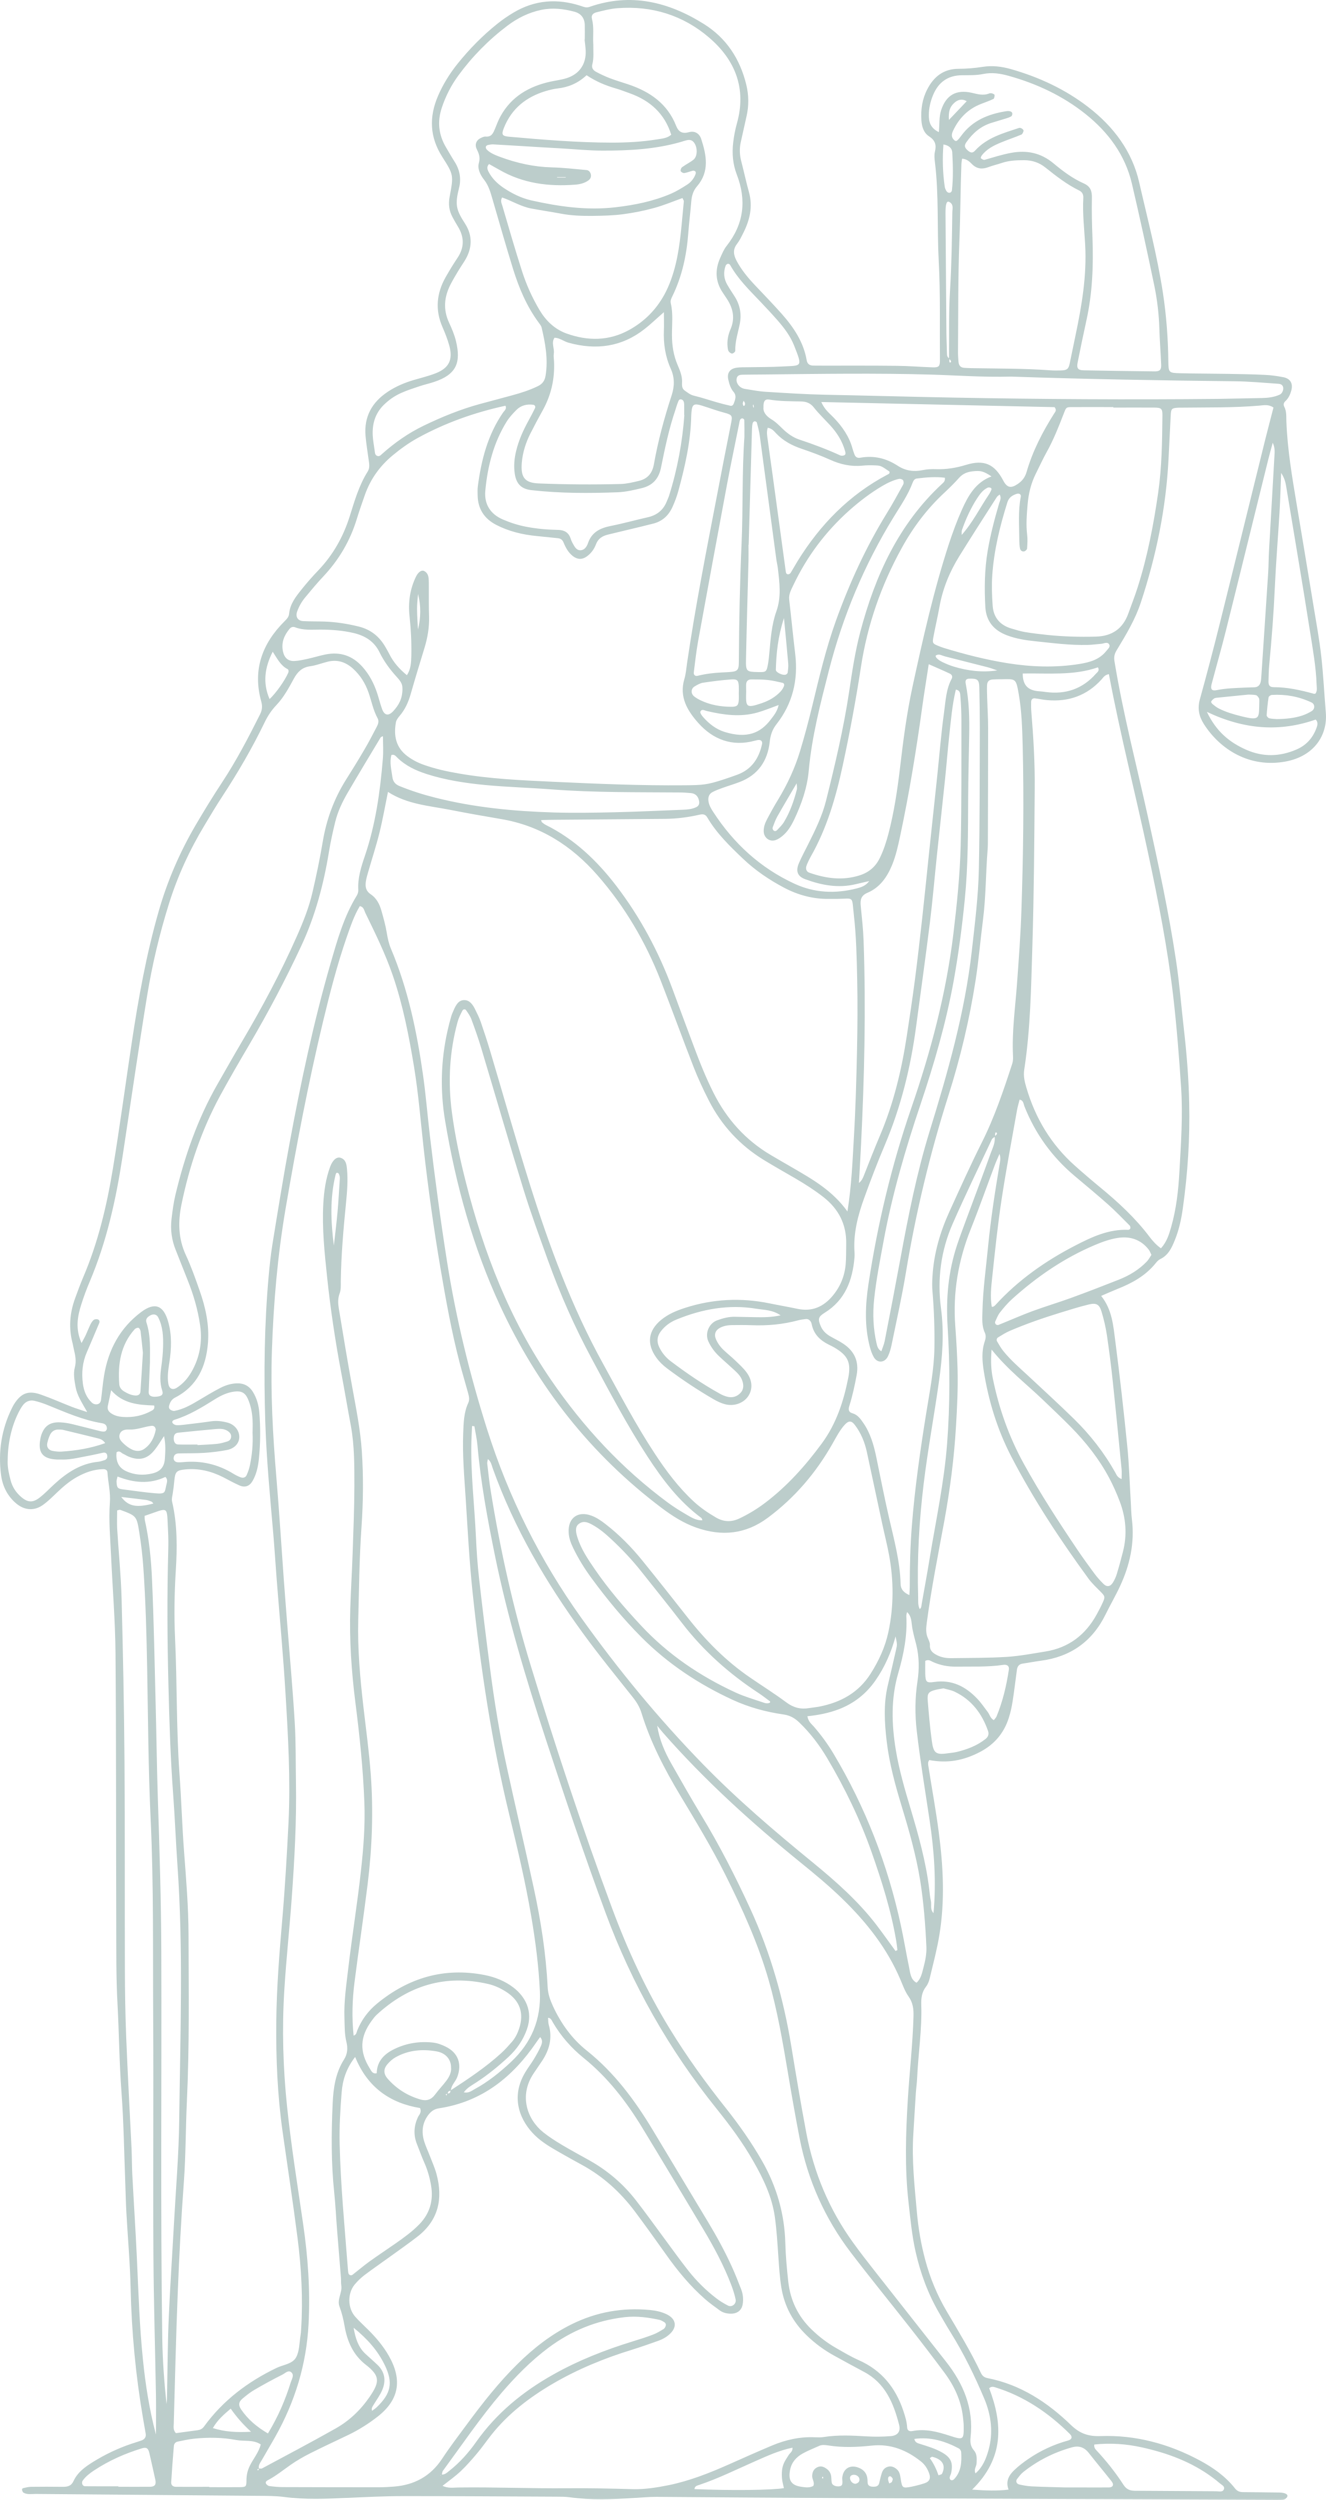 <svg width="261" height="492" viewBox="0 0 261 492" fill="none" xmlns="http://www.w3.org/2000/svg">
<path d="M17.131 277.843C16.035 275.924 15.173 274.6 14.883 272.996C14.648 271.694 14.402 270.382 14.726 269.136C15.062 267.891 14.827 266.769 14.547 265.613C14.446 265.22 14.402 264.828 14.301 264.435C13.495 261.439 13.708 258.488 14.759 255.594C15.274 254.191 15.777 252.777 16.37 251.397C19.301 244.553 21.002 237.361 22.21 230.068C23.575 221.799 24.682 213.473 25.935 205.182C27.244 196.486 28.799 187.847 31.226 179.375C32.938 173.384 35.388 167.718 38.531 162.354C40.198 159.516 41.92 156.699 43.733 153.951C46.541 149.687 48.89 145.165 51.172 140.621C51.619 139.746 51.675 138.972 51.418 138.052C49.695 131.836 51.597 126.652 56.038 122.243C56.474 121.805 56.855 121.412 56.91 120.761C57.089 118.865 58.219 117.44 59.338 116.038C60.389 114.714 61.519 113.435 62.694 112.212C65.569 109.182 67.56 105.648 68.813 101.687C69.775 98.635 70.647 95.55 72.37 92.812C72.84 92.06 72.672 91.275 72.56 90.49C72.348 88.908 72.079 87.326 71.945 85.743C71.643 81.996 73.22 79.18 76.297 77.126C77.885 76.061 79.619 75.331 81.442 74.793C82.874 74.366 84.34 74.019 85.727 73.48C88.378 72.448 89.195 70.798 88.434 68.016C88.087 66.77 87.606 65.547 87.092 64.369C85.615 60.992 85.928 57.738 87.696 54.585C88.434 53.284 89.217 51.993 90.045 50.759C91.432 48.695 91.398 46.653 90.123 44.577C89.754 43.982 89.418 43.376 89.083 42.759C88.4 41.491 88.222 40.201 88.501 38.731C89.296 34.49 89.307 34.423 87.058 30.888C84.575 26.995 84.429 23.057 86.208 18.894C87.204 16.583 88.524 14.462 90.09 12.51C92.416 9.626 95.001 6.99 97.898 4.678C98.905 3.87 99.979 3.13 101.097 2.468C105.303 -0.034 109.733 -0.337 114.331 1.166C114.89 1.346 115.371 1.593 116.031 1.357C124.108 -1.47 131.547 0.347 138.527 4.712C142.969 7.483 145.653 11.579 146.895 16.672C147.398 18.759 147.421 20.813 146.94 22.9C146.559 24.549 146.213 26.221 145.832 27.87C145.53 29.16 145.564 30.44 145.899 31.719C146.425 33.749 146.861 35.803 147.421 37.822C148.215 40.706 147.577 43.354 146.269 45.923C145.911 46.63 145.564 47.371 145.072 47.999C144.188 49.132 144.389 50.198 144.993 51.343C145.944 53.127 147.208 54.653 148.584 56.111C150.363 57.996 152.175 59.859 153.898 61.8C156.236 64.448 158.171 67.331 158.786 70.922C158.909 71.629 159.357 71.931 160.028 71.954C160.722 71.965 161.426 71.965 162.12 71.965C166.908 71.965 171.696 71.943 176.472 71.999C178.866 72.021 181.249 72.223 183.643 72.302C184.806 72.335 185.019 72.066 185.008 70.888C184.952 64.392 185.119 57.884 184.773 51.399C184.426 44.913 184.817 38.395 184.023 31.932C183.934 31.247 183.867 30.507 184.023 29.845C184.348 28.51 184.079 27.623 182.86 26.827C181.831 26.165 181.439 24.942 181.361 23.685C181.227 21.553 181.517 19.5 182.513 17.581C183.799 15.079 185.735 13.553 188.654 13.542C190.254 13.542 191.831 13.407 193.409 13.161C195.299 12.858 197.145 13.082 199.013 13.609C204.539 15.191 209.663 17.57 214.216 21.082C219.171 24.908 222.841 29.755 224.239 35.926C225.883 43.13 227.774 50.277 228.892 57.592C229.575 62.047 229.91 66.523 229.966 71.023C230 73.345 230.022 73.401 232.271 73.457C235.358 73.536 238.446 73.525 241.544 73.581C244.039 73.626 246.534 73.659 249.017 73.783C250.203 73.839 251.4 74.007 252.574 74.232C253.995 74.501 254.554 75.488 254.163 76.891C253.95 77.665 253.615 78.394 252.999 78.955C252.675 79.258 252.574 79.629 252.776 80.032C253.268 80.964 253.167 81.985 253.201 82.972C253.413 88.481 254.331 93.889 255.237 99.309C256.355 106.007 257.474 112.705 258.57 119.404C259.107 122.658 259.7 125.9 260.069 129.177C260.483 132.846 260.651 136.548 260.964 140.228C261.345 144.683 258.682 148.834 253.055 149.878C245.851 151.213 240.068 147.398 236.947 142.484C235.996 140.98 235.672 139.432 236.175 137.637C237.528 132.733 238.826 127.808 240.057 122.86C243.077 110.753 246.041 98.624 249.039 86.507C249.565 84.386 250.136 82.276 250.661 80.212C249.688 79.539 248.76 79.752 247.91 79.831C242.831 80.268 237.752 80.167 232.662 80.234C232.461 80.234 232.26 80.234 232.069 80.234C230.626 80.302 230.503 80.403 230.436 81.749C230.291 84.644 230.145 87.539 230 90.433C229.508 100.072 227.572 109.429 224.552 118.585C223.445 121.94 221.644 124.924 219.831 127.92C219.406 128.616 219.216 129.21 219.362 130.119C221.051 140.475 223.724 150.618 225.973 160.862C228.031 170.231 230.067 179.588 231.488 189.081C232.159 193.524 232.506 198.012 233.02 202.478C233.58 207.347 233.971 212.217 234.072 217.12C234.228 224.031 233.792 230.898 232.83 237.742C232.528 239.919 232.069 242.073 231.23 244.115C230.626 245.608 229.955 247.055 228.378 247.807C228.031 247.975 227.74 248.289 227.494 248.592C225.492 251.094 222.796 252.564 219.887 253.709C218.881 254.112 217.885 254.561 216.744 255.055C218.948 257.793 219.138 261.024 219.552 264.143C220.435 270.976 221.207 277.832 221.89 284.687C222.259 288.367 222.36 292.07 222.583 295.75C222.65 296.85 222.662 297.949 222.796 299.038C223.366 303.649 222.393 308.025 220.48 312.143C219.608 314.028 218.545 315.846 217.628 317.719C214.999 323.082 210.714 326.101 204.83 326.864C203.644 327.021 202.47 327.256 201.284 327.425C200.568 327.526 200.255 327.986 200.165 328.625C199.875 330.701 199.64 332.788 199.315 334.852C199.147 335.93 198.912 337.018 198.577 338.061C197.637 341.068 195.758 343.301 192.972 344.771C189.616 346.544 186.451 347.071 182.927 346.409C182.625 346.746 182.658 347.15 182.726 347.542C183.408 351.885 184.202 356.204 184.773 360.558C185.668 367.312 186.014 374.1 184.896 380.866C184.426 383.716 183.676 386.521 183.005 389.337C182.871 389.909 182.647 390.515 182.289 390.975C181.428 392.075 181.294 393.287 181.338 394.633C181.495 399.435 180.734 404.204 180.522 408.995C180.477 409.993 180.332 410.981 180.264 411.979C180.086 414.672 179.94 417.365 179.772 420.058C179.448 425.174 180.018 430.246 180.466 435.317C180.746 438.504 181.282 441.657 182.11 444.753C183.061 448.344 184.482 451.755 186.372 454.952C188.71 458.913 191.093 462.829 193.062 467.003C193.33 467.575 193.688 467.912 194.371 468.046C200.859 469.314 206.173 472.804 210.826 477.303C212.56 478.975 214.26 479.547 216.621 479.457C223.534 479.21 230.045 480.983 236.13 484.237C238.77 485.651 241.22 487.379 243.099 489.768C243.536 490.318 244.017 490.475 244.632 490.487C247.026 490.52 249.42 490.52 251.814 490.565C252.977 490.588 253.604 490.947 253.369 491.407C253.022 492.08 252.384 491.968 251.814 491.99C251.322 492.012 250.818 491.99 250.315 491.99C222.002 491.878 193.688 491.788 165.375 491.665C153.316 491.609 141.246 491.508 129.187 491.418C127.688 491.418 126.2 491.564 124.712 491.653C120.54 491.9 116.356 492.091 112.183 491.508C111.299 491.384 110.393 491.384 109.498 491.384C99.43 491.339 89.363 491.261 79.295 491.272C75.614 491.272 71.923 491.463 68.242 491.631C64.159 491.811 60.087 491.99 56.004 491.451C54.237 491.216 52.425 491.227 50.635 491.216C36.081 491.081 21.527 490.98 6.974 490.846C6.191 490.846 5.374 491.014 4.636 490.599C4.501 490.52 4.412 490.318 4.356 490.15C4.278 489.926 4.378 489.746 4.613 489.69C5.094 489.589 5.575 489.454 6.056 489.443C8.148 489.421 10.24 489.409 12.332 489.443C13.294 489.454 14.021 489.297 14.491 488.276C15.274 486.582 16.751 485.516 18.283 484.562C20.666 483.081 23.183 481.881 25.834 480.983C26.494 480.759 27.165 480.568 27.825 480.332C28.452 480.108 28.799 479.67 28.675 478.963C28.497 477.976 28.329 477 28.161 476.013C26.707 467.53 25.901 458.992 25.711 450.386C25.599 445.393 25.152 440.411 24.872 435.418C24.771 433.623 24.738 431.817 24.671 430.021C24.436 423.929 24.358 417.825 23.91 411.744C23.474 405.954 23.44 400.165 23.127 394.375C22.836 389.09 22.903 383.783 22.881 378.476C22.825 360.782 22.881 343.077 22.735 325.383C22.68 318.987 22.154 312.603 21.863 306.219C21.706 302.729 21.371 299.24 21.628 295.728C21.785 293.719 21.27 291.756 21.147 289.77C21.113 289.31 20.722 289.142 20.286 289.153C18.451 289.198 16.773 289.792 15.185 290.679C13.686 291.509 12.41 292.609 11.18 293.787C10.318 294.617 9.457 295.47 8.495 296.165C6.806 297.4 4.882 297.287 3.26 295.963C1.481 294.494 0.497 292.53 0.206 290.286C-0.387 285.72 0.295 281.321 2.331 277.17C2.465 276.901 2.6 276.631 2.756 276.384C4.143 274.174 5.586 273.602 8.081 274.488C10.151 275.218 12.153 276.115 14.2 276.912C14.927 277.192 15.677 277.417 17.098 277.899L17.131 277.843ZM88.099 412.069C87.987 412.17 87.483 412.069 87.908 412.439C87.953 412.294 87.987 412.148 88.031 412.002C88.479 412.08 88.68 411.878 88.68 411.43C92.17 409.152 95.627 406.863 98.715 404.036C99.442 403.362 100.113 402.611 100.762 401.87C101.422 401.107 101.858 400.221 102.182 399.256C103.189 396.226 102.339 393.769 99.643 392.03C98.547 391.323 97.372 390.773 96.108 390.482C87.696 388.541 80.402 390.74 74.115 396.563C73.757 396.9 73.455 397.315 73.165 397.707C70.826 400.883 70.715 403.8 72.806 407.132C73.086 407.581 73.321 408.232 74.149 408.041C74.194 405.651 75.659 404.226 77.639 403.273C80.022 402.117 82.572 401.724 85.19 402.005C86.063 402.095 86.935 402.42 87.729 402.813C90.202 404.024 90.973 406.257 89.989 408.827C89.631 409.747 88.781 410.431 88.747 411.497C88.322 411.463 88.154 411.699 88.121 412.08L88.099 412.069ZM189.203 105.379C191.418 102.933 192.861 99.971 194.695 97.255C194.863 97.008 194.975 96.728 195.109 96.47C195.221 96.257 195.165 96.066 194.93 95.987C194.762 95.931 194.539 95.909 194.393 95.987C193.453 96.436 192.872 97.255 192.324 98.086C191.071 100.015 190.131 102.102 189.359 104.268C189.236 104.627 189.303 105.053 189.292 105.446C189.203 105.491 189.035 105.614 189.225 105.379H189.203ZM156.873 154.052C155.576 156.273 154.256 158.483 152.992 160.716C152.611 161.401 152.354 162.152 152.074 162.893C152.018 163.028 152.119 163.286 152.231 163.409C152.477 163.69 152.79 163.566 152.981 163.353C153.45 162.859 153.965 162.366 154.312 161.782C155.497 159.819 156.258 157.664 156.829 155.454C156.952 154.994 156.806 154.478 156.795 153.984C156.795 154.04 157.064 153.793 156.873 154.052ZM73.209 474.509C73.522 474.262 73.869 474.049 74.149 473.78C76.979 471.076 77.415 468.944 75.726 465.466C74.361 462.661 72.359 460.361 69.596 458.128C69.987 460.316 70.536 461.954 71.889 463.233C72.683 463.985 73.522 464.691 74.317 465.454C75.793 466.879 75.995 468.596 75.234 470.403C74.809 471.401 74.138 472.299 73.578 473.23C73.321 473.656 72.997 474.049 73.276 474.588C73.142 474.588 73.019 474.599 72.885 474.61C72.93 474.61 72.974 474.644 73.008 474.633C73.075 474.599 73.142 474.554 73.209 474.509ZM186.876 70.552C186.876 70.731 186.842 70.922 186.853 71.101C186.853 71.191 186.909 71.348 186.943 71.348C187.155 71.371 187.267 71.225 187.155 71C187.088 70.843 186.92 70.742 186.797 70.619C186.842 66.12 186.719 61.62 186.999 57.132C187.312 52.038 187.368 46.956 187.446 41.862C187.446 41.132 187.782 40.224 186.842 39.741C186.339 39.483 186.093 40.134 186.104 41.974C186.16 49.761 186.216 57.559 186.283 65.345C186.294 66.748 186.361 68.139 186.395 69.542C186.395 69.946 186.451 70.327 186.865 70.54L186.876 70.552ZM178.486 317.248L178.385 317.158L178.553 317.192C178.497 317.484 178.385 317.787 178.396 318.078C178.609 321.927 177.871 325.629 176.808 329.287C175.342 334.291 175.488 339.34 176.327 344.423C176.976 348.373 178.105 352.199 179.247 356.025C180.79 361.186 182.245 366.381 182.893 371.755C182.983 372.552 183.05 373.349 183.229 374.123C183.397 374.886 183.028 375.761 183.744 376.535C184.314 370.33 183.878 364.272 182.972 358.235C182.099 352.412 181.137 346.6 180.455 340.754C180.074 337.5 180.086 334.202 180.589 330.903C180.947 328.569 180.936 326.112 180.365 323.767C180.03 322.409 179.616 321.085 179.47 319.683C179.381 318.819 179.258 317.888 178.497 317.248H178.486ZM86.89 487.031C87.562 487.087 87.998 486.638 88.457 486.279C90.504 484.663 92.226 482.733 93.725 480.602C97.719 474.947 102.921 470.694 108.906 467.339C113.872 464.546 119.141 462.481 124.578 460.809C125.909 460.405 127.24 459.979 128.538 459.485C129.276 459.205 129.959 458.79 130.63 458.375C130.842 458.24 131.021 457.903 131.055 457.645C131.122 457.174 130.686 456.995 130.35 456.804C130.182 456.703 129.992 456.624 129.802 456.579C127.553 456.097 125.294 455.794 122.989 456.052C117.418 456.68 112.418 458.734 107.932 462.088C104.487 464.669 101.489 467.721 98.692 470.986C94.542 475.844 90.962 481.14 87.192 486.279C87.036 486.492 87.036 486.829 86.957 487.098C86.879 487.109 86.79 487.098 86.723 487.143C86.678 487.165 86.667 487.244 86.644 487.289C86.723 487.199 86.812 487.109 86.89 487.019V487.031ZM195.836 223.706C195.624 223.885 195.333 224.031 195.221 224.256C192.637 229.765 189.986 235.24 187.536 240.805C185.198 246.124 184.459 251.756 185.22 257.512C185.858 262.326 185.5 267.083 184.829 271.829C183.889 278.539 182.636 285.215 181.819 291.947C180.913 299.397 180.488 306.858 180.723 314.353C180.746 315.139 180.645 315.958 181.036 316.698C181.394 316.429 181.361 316.014 181.428 315.644C181.942 312.693 182.491 309.753 182.972 306.802C184.213 299.229 185.847 291.734 186.428 284.037C187.01 276.34 186.988 268.676 186.518 261.002C186.182 255.549 186.652 250.242 188.375 245.058C188.912 243.453 189.505 241.86 190.097 240.267C191.72 235.869 193.386 231.482 194.964 227.072C195.355 225.961 195.982 224.873 195.758 223.616C195.903 223.504 196.082 223.414 196.172 223.268C196.295 223.055 196.205 222.887 195.982 222.864C195.959 222.864 195.892 223.022 195.881 223.123C195.859 223.313 195.847 223.504 195.836 223.684V223.706ZM195.165 257.187C195.501 257.254 195.724 257.075 195.926 256.85C200.423 251.925 205.781 248.166 211.654 245.136C214.932 243.442 218.276 241.871 222.125 242.051C222.248 242.051 222.471 241.871 222.494 241.748C222.527 241.58 222.471 241.322 222.36 241.209C220.95 239.807 219.574 238.359 218.086 237.035C215.927 235.117 213.69 233.277 211.486 231.414C207.056 227.678 203.767 223.123 201.631 217.726C201.452 217.266 201.463 216.559 200.691 216.424C200.523 217.12 200.311 217.782 200.188 218.466C199.147 224.357 198.029 230.236 197.134 236.149C196.373 241.176 195.847 246.236 195.31 251.296C195.098 253.271 194.874 255.268 195.221 257.254L195.053 257.378L195.154 257.187H195.165ZM107.809 397.135L107.776 396.967L107.876 397.068C107.921 397.562 107.888 398.089 108.022 398.549C108.771 401.152 108.122 403.475 106.679 405.651C106.131 406.482 105.55 407.301 105.001 408.131C102.104 412.507 103.793 417.141 106.914 419.654C108.078 420.585 109.353 421.393 110.628 422.156C112.418 423.233 114.275 424.209 116.098 425.242C119.611 427.228 122.643 429.808 125.126 432.995C127.028 435.429 128.829 437.954 130.663 440.434C132.274 442.599 133.829 444.798 135.496 446.908C137.107 448.95 138.953 450.779 141.022 452.361C141.727 452.899 142.499 453.37 143.293 453.774C144.065 454.167 144.982 453.427 144.792 452.551C144.591 451.586 144.277 450.621 143.931 449.701C142.465 445.864 140.53 442.262 138.427 438.739C134.433 432.052 130.44 425.376 126.39 418.723C123.258 413.584 119.611 408.86 114.89 405.045C112.474 403.093 110.427 400.771 108.838 398.066C108.603 397.674 108.436 397.124 107.809 397.124V397.135ZM138.326 299.229L138.416 299.318L138.27 299.273C138.203 299.105 138.181 298.858 138.046 298.757C133.639 295.492 130.406 291.206 127.442 286.662C123.403 280.469 119.969 273.916 116.468 267.408C113.1 261.147 110.237 254.673 107.832 247.986C106.176 243.386 104.487 238.786 103.044 234.118C100.191 224.862 97.506 215.56 94.721 206.281C94.15 204.374 93.479 202.489 92.786 200.615C92.551 199.975 92.137 199.392 91.734 198.82C91.533 198.539 91.164 198.629 91.018 198.91C90.66 199.616 90.291 200.334 90.079 201.097C88.468 206.954 88.154 212.923 88.949 218.926C89.564 223.583 90.548 228.172 91.712 232.727C95.224 246.573 100.325 259.723 108.458 271.582C114.846 280.895 122.396 289.041 131.48 295.75C132.677 296.637 133.963 297.422 135.25 298.174C136.189 298.724 137.152 299.296 138.315 299.217L138.326 299.229ZM50.981 485.83C51.172 485.83 51.407 485.898 51.563 485.83C56.396 483.238 61.24 480.68 66.016 477.987C68.746 476.461 70.983 474.318 72.762 471.726C74.82 468.731 74.753 467.564 71.99 465.41C69.451 463.435 68.321 460.731 67.806 457.713C67.582 456.422 67.28 455.188 66.822 453.965C66.296 452.551 67.392 451.25 67.18 449.836C67.101 449.342 67.146 448.837 67.112 448.344C66.855 445.157 66.598 441.971 66.341 438.784C66.15 436.394 66.039 433.993 65.793 431.615C65.166 425.735 65.211 419.833 65.479 413.943C65.614 410.947 66.05 407.951 67.717 405.337C68.421 404.226 68.477 403.082 68.186 401.881C67.795 400.311 67.851 398.706 67.795 397.113C67.683 393.904 68.164 390.729 68.533 387.553C69.294 381.012 70.368 374.493 71.073 367.952C71.554 363.587 71.889 359.189 71.721 354.779C71.475 348.182 70.782 341.618 69.954 335.088C69.171 328.928 68.757 322.757 68.947 316.552C69.059 312.962 69.283 309.36 69.406 305.77C69.551 301.372 69.741 296.973 69.753 292.575C69.753 288.581 69.786 284.575 69.059 280.614C68.399 277.08 67.806 273.534 67.135 270C65.972 263.818 65.043 257.591 64.383 251.33C63.88 246.573 63.376 241.782 63.633 236.968C63.768 234.466 64.115 231.986 64.987 229.63C65.49 228.261 66.318 227.611 67.068 227.88C68.097 228.239 68.209 229.17 68.298 230.068C68.511 232.267 68.332 234.466 68.119 236.654C67.605 241.826 67.146 246.999 67.079 252.205C67.079 253.002 67.124 253.854 66.855 254.561C66.475 255.56 66.531 256.536 66.687 257.512C67.549 262.73 68.41 267.958 69.361 273.164C70.111 277.293 70.938 281.411 71.218 285.607C71.554 290.6 71.498 295.616 71.151 300.597C70.726 306.69 70.67 312.782 70.513 318.875C70.368 324.575 70.882 330.263 71.531 335.918C72.046 340.384 72.661 344.838 72.986 349.315C73.511 356.507 73.243 363.711 72.359 370.869C71.565 377.309 70.592 383.727 69.775 390.168C69.339 393.635 69.227 397.124 69.607 400.647C70.189 400.445 70.178 399.985 70.312 399.637C71.151 397.55 72.46 395.789 74.171 394.375C80.369 389.27 87.394 387.161 95.359 388.709C97.428 389.113 99.386 389.887 101.075 391.189C103.323 392.916 105.001 395.778 103.715 399.402C102.954 401.556 101.724 403.306 100.102 404.821C98.122 406.65 96.041 408.355 93.77 409.836C92.931 410.386 91.991 410.857 91.287 411.8C92.271 412.002 92.83 411.497 93.412 411.183C96.063 409.747 98.39 407.873 100.583 405.82C104.61 402.038 106.523 397.494 106.265 391.895C106.031 386.891 105.382 381.943 104.543 377.029C103.424 370.431 101.88 363.912 100.303 357.416C96.779 342.931 94.587 328.221 93.021 313.411C92.383 307.352 92.07 301.259 91.678 295.178C91.398 290.791 90.996 286.404 91.175 281.994C91.253 279.997 91.298 278 92.159 276.138C92.495 275.431 92.293 274.769 92.115 274.095C91.589 272.166 91.007 270.258 90.504 268.328C88.882 262.135 87.763 255.852 86.689 249.546C85.369 241.77 84.284 233.95 83.4 226.118C82.796 220.755 82.382 215.381 81.51 210.051C80.503 203.936 79.328 197.866 77.315 191.987C75.849 187.712 73.869 183.695 71.9 179.656C71.665 179.173 71.632 178.5 70.826 178.332C69.697 180.206 69.003 182.293 68.276 184.357C66.374 189.832 64.931 195.454 63.578 201.086C60.669 213.226 58.331 225.49 56.228 237.798C54.639 247.077 53.834 256.424 53.521 265.804C53.241 274.107 53.689 282.387 54.393 290.668C54.953 297.344 55.367 304.02 55.848 310.695C56.083 313.882 56.34 317.068 56.586 320.255C57.078 326.527 57.649 332.799 58.018 339.082C58.253 342.976 58.186 346.88 58.253 350.774C58.387 358.381 57.973 365.966 57.425 373.539C56.989 379.621 56.329 385.679 55.959 391.761C55.49 399.357 55.713 406.953 56.496 414.526C57.302 422.28 58.544 429.965 59.662 437.674C60.613 444.204 61.083 450.767 60.736 457.387C60.322 465.342 58.063 472.691 54.181 479.592C53.297 481.163 52.38 482.7 51.485 484.259C51.194 484.764 50.78 485.258 50.981 485.92C50.892 485.931 50.78 485.92 50.713 485.965C50.668 485.987 50.668 486.167 50.679 486.167C50.881 486.234 50.959 486.122 50.926 485.864L50.981 485.83ZM176.293 383.974C176.405 383.918 176.517 383.862 176.64 383.806C176.562 383.222 176.517 382.639 176.416 382.055C175.398 376.019 173.564 370.229 171.539 364.473C169.268 358.044 166.315 351.941 162.847 346.084C161.315 343.492 159.513 341.113 157.332 339.015C156.448 338.162 155.509 337.613 154.222 337.433C150.766 336.939 147.387 336.019 144.199 334.549C137.532 331.475 131.48 327.47 126.278 322.252C122.676 318.639 119.443 314.712 116.423 310.595C115.058 308.743 113.85 306.791 112.843 304.715C112.362 303.728 111.971 302.707 111.926 301.574C111.792 298.757 113.727 297.321 116.4 298.297C117.441 298.679 118.347 299.307 119.208 299.98C121.904 302.067 124.287 304.491 126.424 307.127C129.444 310.853 132.408 314.611 135.373 318.381C138.908 322.881 142.89 326.92 147.633 330.162C150.016 331.801 152.477 333.338 154.793 335.066C156.191 336.109 157.612 336.457 159.267 336.176C159.95 336.064 160.654 336.008 161.337 335.873C165.509 335.043 168.988 333.136 171.349 329.433C172.971 326.886 174.224 324.182 174.861 321.22C175.935 316.171 175.924 311.111 174.996 306.05C174.615 303.986 174.09 301.955 173.653 299.913C172.646 295.234 171.651 290.544 170.644 285.854C170.219 283.879 169.481 282.039 168.239 280.424C167.601 279.582 167.042 279.582 166.304 280.379C165.275 281.49 164.615 282.836 163.865 284.137C160.621 289.86 156.448 294.763 151.157 298.701C146.783 301.966 142.062 302.438 137.006 300.642C134.534 299.767 132.353 298.376 130.272 296.816C116.266 286.269 105.762 272.861 98.435 256.985C93.088 245.417 89.721 233.198 87.618 220.632C86.611 214.64 86.767 208.693 88.11 202.769C88.311 201.894 88.524 201.019 88.781 200.155C88.915 199.672 89.117 199.212 89.318 198.764C89.732 197.832 90.246 196.834 91.376 196.834C92.484 196.834 93.076 197.765 93.535 198.685C93.938 199.493 94.341 200.301 94.632 201.142C95.28 203.027 95.907 204.924 96.477 206.842C99.073 215.549 101.534 224.301 104.252 232.963C108.089 245.17 112.496 257.164 118.705 268.407C121.983 274.354 125.126 280.379 128.862 286.056C131.111 289.489 133.561 292.766 136.592 295.56C137.923 296.783 139.4 297.781 140.966 298.69C142.465 299.554 143.975 299.599 145.53 298.858C147.342 298.006 149.032 296.973 150.631 295.762C154.961 292.474 158.529 288.48 161.751 284.104C164.615 280.21 166.058 275.79 166.964 271.167C167.568 268.104 166.841 266.746 164.201 265.198C163.854 264.996 163.496 264.828 163.138 264.648C161.449 263.818 160.185 262.629 159.782 260.687C159.737 260.497 159.692 260.295 159.581 260.126C159.357 259.779 159.032 259.554 158.585 259.61C158.093 259.678 157.589 259.723 157.12 259.857C154.11 260.665 151.045 260.946 147.947 260.822C146.649 260.777 145.351 260.777 144.065 260.8C143.271 260.811 142.488 260.934 141.749 261.316C140.832 261.787 140.508 262.606 140.921 263.571C141.279 264.413 141.816 265.131 142.476 265.748C143.203 266.432 143.987 267.06 144.702 267.745C145.486 268.508 146.325 269.248 146.962 270.124C148.148 271.728 148.181 273.512 147.219 274.87C146.28 276.194 144.434 276.844 142.667 276.362C141.906 276.16 141.168 275.801 140.485 275.408C137.286 273.557 134.221 271.515 131.267 269.293C130.462 268.687 129.757 268.003 129.164 267.173C127.251 264.48 127.576 261.888 130.115 259.79C131.525 258.623 133.18 257.939 134.903 257.389C140.329 255.65 145.843 255.369 151.426 256.514C153.283 256.895 155.14 257.209 156.996 257.602C159.838 258.197 162.075 257.209 163.887 255.044C165.409 253.226 166.27 251.117 166.46 248.772C166.572 247.481 166.527 246.18 166.561 244.878C166.65 240.985 165.062 237.922 162.03 235.566C160.297 234.219 158.451 233.041 156.549 231.93C154.48 230.73 152.399 229.552 150.352 228.306C145.653 225.423 142.018 221.496 139.512 216.581C138.427 214.449 137.409 212.273 136.536 210.04C134.321 204.363 132.252 198.64 130.037 192.963C127.061 185.367 122.978 178.41 117.597 172.262C112.519 166.45 106.333 162.489 98.603 161.199C95.269 160.638 91.936 160.043 88.613 159.392C84.452 158.584 80.134 158.304 76.364 155.858C75.793 158.652 75.335 161.311 74.686 163.914C74.037 166.528 73.198 169.098 72.448 171.69C72.281 172.262 72.113 172.845 72.023 173.429C71.856 174.472 71.979 175.347 73.008 176.032C74.115 176.772 74.719 177.973 75.077 179.241C75.48 180.677 75.894 182.124 76.129 183.594C76.308 184.694 76.532 185.737 76.968 186.758C80.335 194.736 82.069 203.14 83.277 211.656C83.836 215.605 84.15 219.599 84.62 223.56C85.593 231.796 86.689 239.998 87.975 248.188C89.754 259.464 92.45 270.494 95.895 281.366C100.135 294.729 106.31 307.083 114.443 318.46C121.714 328.636 129.634 338.252 138.36 347.217C145.128 354.173 152.499 360.445 159.994 366.572C164.559 370.308 168.966 374.213 172.568 378.925C173.832 380.586 175.029 382.291 176.26 383.974H176.293ZM93.356 280.704C93.211 280.693 93.065 280.67 92.92 280.659C92.875 281.647 92.819 282.634 92.786 283.621C92.618 289.927 93.39 296.199 93.681 302.482C93.804 305.175 93.983 307.868 94.285 310.55C94.945 316.407 95.661 322.252 96.421 328.098C97.272 334.74 98.345 341.338 99.777 347.879C101.5 355.778 103.346 363.654 105.057 371.565C106.456 378.016 107.474 384.524 107.798 391.121C107.865 392.468 108.301 393.657 108.838 394.835C110.416 398.246 112.564 401.253 115.494 403.587C120.897 407.895 124.925 413.315 128.448 419.16C132.106 425.242 135.764 431.312 139.411 437.393C141.112 440.22 142.689 443.115 144.054 446.111C144.714 447.558 145.295 449.051 145.877 450.543C146.246 451.485 146.347 452.484 146.19 453.494C146.022 454.582 145.251 455.278 144.166 455.356C143.237 455.412 142.364 455.244 141.615 454.683C140.653 453.976 139.669 453.281 138.774 452.495C135.832 449.915 133.359 446.919 131.1 443.721C129.075 440.871 127.039 438.021 124.947 435.227C122.094 431.424 118.638 428.293 114.443 426.027C112.955 425.219 111.478 424.389 110.002 423.547C108.357 422.605 106.713 421.64 105.337 420.316C102.507 417.589 100.292 412.956 103.424 407.794C103.939 406.942 104.554 406.145 105.069 405.292C105.583 404.44 106.086 403.576 106.478 402.656C106.691 402.151 106.87 401.534 106.321 400.928C106.075 401.264 105.829 401.567 105.617 401.893C100.941 408.782 94.889 413.651 86.432 414.942C85.447 415.087 84.832 415.547 84.261 416.31C83.098 417.904 82.942 419.62 83.49 421.438C83.781 422.392 84.217 423.301 84.575 424.232C85.033 425.444 85.582 426.633 85.917 427.878C87.226 432.759 86.309 437 82.158 440.209C80.346 441.612 78.456 442.924 76.599 444.271C74.988 445.438 73.332 446.571 71.744 447.772C71.039 448.31 70.379 448.95 69.808 449.634C68.365 451.384 68.421 454.279 69.92 455.962C70.715 456.86 71.598 457.668 72.448 458.509C74.015 460.058 75.435 461.741 76.532 463.659C79.228 468.394 78.556 472.299 74.395 475.575C72.583 477 70.647 478.223 68.578 479.222C66.061 480.433 63.522 481.6 61.038 482.857C59.707 483.53 58.398 484.282 57.179 485.135C55.713 486.167 54.315 487.3 52.715 488.142C52.447 488.276 52.19 488.512 52.358 488.815C52.48 489.039 52.794 489.275 53.04 489.297C53.924 489.409 54.819 489.499 55.713 489.499C61.989 489.522 68.276 489.533 74.552 489.533C75.547 489.533 76.543 489.477 77.538 489.398C81.554 489.084 84.743 487.367 87.013 483.934C88.546 481.6 90.246 479.379 91.913 477.123C95.001 472.938 98.211 468.854 101.925 465.208C105.069 462.111 108.525 459.429 112.508 457.454C117.374 455.042 122.497 454.133 127.889 454.638C129.097 454.751 130.261 454.997 131.335 455.547C133.013 456.4 133.292 457.87 132.028 459.182C131.323 459.912 130.451 460.394 129.5 460.731C127.811 461.325 126.122 461.931 124.41 462.459C118.962 464.13 113.716 466.285 108.782 469.168C104.196 471.861 100.001 475.059 96.667 479.278C95.739 480.456 94.889 481.69 93.927 482.834C92.897 484.057 91.846 485.269 90.694 486.358C89.631 487.367 88.412 488.22 87.103 489.252C88.21 489.768 89.195 489.6 90.135 489.578C97.305 489.477 104.476 489.791 111.657 489.724C115.931 489.69 120.215 489.78 124.5 489.903C126.905 489.97 129.265 489.589 131.614 489.118C135.731 488.276 139.624 486.739 143.461 485.034C146.28 483.777 149.099 482.52 151.951 481.32C154.647 480.186 157.455 479.558 160.397 479.693C160.99 479.715 161.605 479.738 162.187 479.637C164.972 479.199 167.747 479.345 170.543 479.513C172.132 479.614 173.732 479.592 175.32 479.468C176.707 479.356 177.322 478.548 176.964 477.191C175.868 472.95 174.235 469.022 170.051 466.812C168.116 465.791 166.192 464.725 164.268 463.67C162.243 462.571 160.397 461.213 158.742 459.598C156.09 457.017 154.401 453.931 153.797 450.229C153.473 448.243 153.35 446.257 153.215 444.271C153.025 441.578 152.88 438.874 152.499 436.215C151.929 432.299 150.24 428.787 148.293 425.387C146.213 421.73 143.718 418.352 141.089 415.087C131.681 403.396 124.377 390.515 119.175 376.423C115.025 365.18 111.199 353.826 107.474 342.437C103.558 330.477 99.923 318.437 97.406 306.084C95.951 298.937 94.62 291.778 93.983 284.497C93.871 283.217 93.58 281.95 93.367 280.682L93.356 280.704ZM34.649 478.874C35.992 478.694 37.457 478.503 38.911 478.301C39.403 478.234 39.817 478.043 40.153 477.583C43.867 472.456 48.755 468.776 54.416 466.049C55.747 465.41 57.57 465.264 58.275 463.973C58.958 462.739 58.913 461.09 59.159 459.62C59.226 459.227 59.248 458.823 59.271 458.431C59.651 452.428 59.327 446.436 58.566 440.479C57.682 433.545 56.631 426.633 55.646 419.71C54.617 412.473 54.304 405.191 54.382 397.887C54.449 391.088 54.998 384.322 55.579 377.556C56.116 371.284 56.474 365.001 56.787 358.718C57.201 350.213 56.709 341.73 56.194 333.248C55.747 325.775 55.042 318.314 54.461 310.841C54.226 307.857 54.047 304.861 53.789 301.876C53.152 294.516 52.447 287.156 52.212 279.762C51.91 270.168 52.033 260.575 52.894 251.005C53.085 248.918 53.308 246.831 53.644 244.755C54.718 238.157 55.781 231.549 57 224.974C59.204 213.092 61.698 201.266 65.054 189.653C66.385 185.053 67.672 180.419 70.211 176.29C70.413 175.964 70.547 175.538 70.524 175.168C70.379 172.812 71.084 170.624 71.822 168.447C73.925 162.253 74.82 155.836 75.357 149.35C75.48 147.869 75.379 146.377 75.379 144.896C75.234 144.974 74.999 145.008 74.921 145.143C72.762 148.733 70.591 152.335 68.477 155.948C67.415 157.765 66.508 159.662 65.994 161.715C65.513 163.656 65.088 165.608 64.763 167.572C63.712 174.012 62.067 180.25 59.293 186.186C56.206 192.806 52.805 199.235 49.113 205.529C47.145 208.884 45.176 212.25 43.319 215.672C39.683 222.393 37.256 229.574 35.723 237.047C35.029 240.424 35.074 243.768 36.584 247.021C37.636 249.277 38.464 251.644 39.292 254C40.466 257.321 41.216 260.732 40.936 264.289C40.567 268.934 38.844 272.805 34.492 275.049C33.9 275.352 33.586 275.79 33.374 276.373C33.24 276.755 33.139 277.181 33.542 277.45C33.765 277.607 34.101 277.731 34.347 277.686C36.036 277.372 37.513 276.553 38.978 275.678C40.433 274.814 41.887 273.927 43.386 273.153C44.359 272.659 45.411 272.311 46.529 272.267C47.95 272.199 49.057 272.749 49.796 273.972C50.534 275.184 50.914 276.53 51.038 277.944C51.295 281.041 51.272 284.138 50.948 287.223C50.791 288.715 50.467 290.185 49.695 291.509C49.113 292.508 48.207 292.833 47.145 292.362C46.048 291.879 45.008 291.296 43.945 290.746C41.585 289.546 39.101 288.94 36.439 289.209C34.727 289.377 34.481 289.68 34.314 291.408C34.235 292.306 34.123 293.192 33.978 294.079C33.9 294.572 33.754 295.032 33.877 295.548C34.929 300.081 34.884 304.682 34.593 309.271C34.325 313.669 34.258 318.067 34.459 322.465C34.873 331.352 34.694 340.26 35.331 349.136C35.701 354.218 35.846 359.312 36.227 364.395C36.64 369.882 37.099 375.357 37.11 380.855C37.133 391.75 37.3 402.644 36.786 413.539C36.54 418.824 36.573 424.131 36.193 429.415C35.656 436.686 35.276 443.979 34.985 451.261C34.638 459.844 34.448 468.45 34.202 477.034C34.191 477.606 34.034 478.234 34.627 478.885L34.649 478.874ZM80.1 132.879C80.872 131.69 80.928 130.4 80.962 129.109C81.017 126.506 80.894 123.914 80.615 121.334C80.313 118.607 80.671 115.959 81.89 113.468C82.326 112.582 82.986 112.144 83.456 112.369C84.06 112.649 84.306 113.199 84.362 113.816C84.418 114.411 84.407 115.017 84.407 115.611C84.418 117.508 84.385 119.415 84.452 121.311C84.519 123.432 84.172 125.485 83.557 127.505C82.628 130.557 81.689 133.608 80.816 136.672C80.369 138.231 79.72 139.656 78.657 140.902C78.344 141.272 78.008 141.709 77.93 142.158C77.46 144.784 77.908 147.129 80.201 148.834C81.174 149.552 82.214 150.102 83.355 150.506C85.615 151.314 87.942 151.83 90.302 152.234C96.5 153.311 102.775 153.58 109.029 153.872C117.586 154.265 126.144 154.635 134.724 154.556C138.281 154.523 139.199 154.467 142.353 153.434C143.293 153.12 144.244 152.806 145.172 152.458C147.958 151.415 149.39 149.249 149.994 146.444C150.117 145.872 149.748 145.535 149.11 145.659C148.92 145.693 148.718 145.749 148.528 145.794C144.11 146.983 140.362 145.558 137.465 142.315C135.362 139.959 133.639 137.199 134.702 133.653C135.015 132.61 135.093 131.499 135.25 130.411C136.861 119.449 138.997 108.576 141.089 97.704C142.007 92.902 142.935 88.1 143.897 83.309C144.177 81.906 144.177 81.648 142.633 81.244C141.089 80.84 139.601 80.279 138.08 79.808C136.603 79.359 136.245 79.595 136.111 81.031C136.089 81.334 136.055 81.626 136.055 81.929C135.943 86.966 134.825 91.825 133.516 96.649C133.225 97.704 132.834 98.736 132.386 99.735C131.614 101.474 130.339 102.652 128.437 103.09C127.755 103.247 127.084 103.426 126.412 103.595C124.186 104.133 121.96 104.672 119.734 105.199C118.604 105.468 117.732 105.973 117.295 107.151C116.949 108.094 116.345 108.902 115.517 109.508C114.599 110.17 113.693 110.158 112.776 109.463C111.87 108.767 111.344 107.802 110.93 106.781C110.718 106.254 110.36 105.985 109.823 105.928C108.436 105.783 107.049 105.637 105.661 105.502C102.865 105.233 100.158 104.593 97.652 103.292C95.336 102.091 94.072 100.184 94.016 97.536C94.005 96.941 93.971 96.335 94.05 95.741C94.721 90.546 96.007 85.553 99.039 81.166C99.285 80.807 99.777 80.515 99.498 79.853C93.434 81.166 87.651 83.219 82.214 86.204C80.469 87.168 78.847 88.335 77.303 89.614C74.787 91.701 72.941 94.26 71.844 97.345C71.285 98.95 70.715 100.543 70.222 102.17C68.914 106.445 66.71 110.192 63.645 113.446C62.414 114.759 61.262 116.139 60.121 117.519C59.416 118.36 58.857 119.314 58.488 120.358C58.13 121.379 58.588 122.186 59.673 122.243C61.061 122.321 62.459 122.287 63.857 122.332C66.15 122.411 68.399 122.77 70.636 123.32C73.019 123.914 74.719 125.317 75.905 127.415C76.151 127.853 76.409 128.279 76.632 128.728C77.449 130.366 78.624 131.69 80.089 132.89L80.1 132.879ZM96.03 287.167C95.985 287.492 95.873 287.784 95.907 288.065C96.119 289.849 96.298 291.644 96.589 293.417C98.469 305.063 101.03 316.564 104.476 327.84C109.375 343.885 114.633 359.817 120.472 375.548C123.537 383.806 127.218 391.761 131.827 399.289C135.172 404.754 138.908 409.926 142.89 414.93C145.497 418.218 147.902 421.64 149.994 425.298C152.88 430.347 154.435 435.732 154.58 441.556C154.647 444.047 154.882 446.537 155.151 449.017C155.553 452.72 157.075 455.906 159.782 458.509C161.225 459.901 162.802 461.112 164.547 462.111C166.024 462.952 167.478 463.828 169.022 464.512C173.519 466.498 176.304 469.943 177.826 474.543C178.173 475.586 178.497 476.63 178.553 477.74C178.587 478.369 179 478.582 179.582 478.47C182.121 477.965 184.527 478.604 186.898 479.379C189.616 480.254 189.717 480.243 189.684 477.494C189.684 476.899 189.605 476.293 189.538 475.698C189.169 472.433 187.815 469.561 185.88 466.958C183.676 463.996 181.428 461.056 179.146 458.15C175.264 453.202 171.282 448.333 167.467 443.328C162.366 436.63 158.999 429.113 157.388 420.832C156.549 416.524 155.8 412.193 155.072 407.862C154.043 401.758 153.003 395.654 151.291 389.696C149.211 382.471 146.112 375.66 142.756 368.95C140.06 363.587 136.961 358.459 133.874 353.332C130.786 348.182 128.023 342.875 126.256 337.108C125.898 335.952 125.283 334.953 124.522 334C121.233 329.859 117.877 325.753 114.767 321.478C107.451 311.425 101.198 300.777 96.992 289.007C96.768 288.379 96.667 287.661 96.03 287.167ZM16.057 264.323C16.46 263.56 16.706 263.145 16.907 262.696C17.198 262.056 17.444 261.406 17.746 260.777C17.914 260.429 18.127 260.059 18.418 259.801C18.596 259.644 18.977 259.599 19.223 259.666C19.525 259.734 19.67 260.059 19.547 260.362C18.742 262.292 17.914 264.222 17.086 266.152C16.225 268.138 16.035 270.202 16.314 272.323C16.505 273.736 16.997 275.038 18.071 276.048C18.373 276.328 18.753 276.452 19.167 276.373C19.614 276.283 19.827 275.936 19.883 275.532C20.095 273.95 20.218 272.356 20.476 270.774C21.315 265.636 23.619 261.327 27.848 258.185C30.477 256.244 32.188 256.906 33.094 260.104C33.855 262.763 33.754 265.445 33.34 268.126C33.128 269.518 32.904 270.898 33.128 272.3C33.284 273.333 33.978 273.658 34.817 273.119C36.025 272.345 36.942 271.29 37.647 270.079C39.314 267.218 39.862 264.11 39.392 260.845C38.945 257.77 38.083 254.797 36.92 251.913C36.137 249.972 35.388 248.009 34.604 246.068C33.799 244.082 33.508 242.017 33.765 239.897C33.956 238.315 34.157 236.721 34.526 235.173C36.349 227.566 38.889 220.228 42.793 213.406C44.437 210.545 46.048 207.672 47.726 204.834C51.63 198.203 55.255 191.437 58.376 184.391C59.64 181.552 60.792 178.68 61.497 175.661C62.258 172.352 62.962 169.03 63.522 165.687C64.249 161.277 65.748 157.204 68.119 153.434C69.35 151.493 70.547 149.541 71.71 147.555C72.572 146.096 73.355 144.582 74.138 143.078C74.417 142.551 74.652 141.967 74.328 141.373C73.455 139.78 73.131 137.996 72.538 136.301C71.9 134.472 70.916 132.89 69.473 131.589C68.041 130.299 66.408 129.76 64.506 130.231C63.343 130.512 62.213 130.972 61.038 131.129C59.483 131.342 58.588 132.206 57.861 133.53C56.855 135.37 55.859 137.244 54.405 138.77C53.42 139.802 52.671 140.958 52.067 142.214C49.628 147.263 46.809 152.088 43.744 156.767C42.536 158.607 41.417 160.492 40.287 162.377C37.334 167.269 34.951 172.43 33.251 177.883C31.405 183.796 29.962 189.832 28.966 195.936C27.244 206.472 25.733 217.052 24.123 227.611C22.836 236.026 21.024 244.295 17.69 252.171C17.064 253.641 16.505 255.145 16.023 256.659C15.252 259.072 14.793 261.507 16.046 264.323H16.057ZM218.254 132.677C217.404 132.857 217.169 133.339 216.845 133.698C213.958 136.896 210.334 138.175 206.094 137.794C205.3 137.726 204.528 137.547 203.734 137.446C203.253 137.378 202.984 137.67 202.962 138.108C202.94 138.803 202.951 139.51 203.007 140.206C203.421 145.188 203.712 150.169 203.667 155.174C203.588 165.474 203.521 175.774 203.208 186.063C202.951 194.253 202.85 202.455 201.597 210.567C201.407 211.813 201.698 212.957 202.034 214.09C203.79 220.082 206.888 225.243 211.553 229.406C213.187 230.864 214.865 232.301 216.554 233.692C220.111 236.62 223.478 239.728 226.264 243.42C226.89 244.25 227.606 245.047 228.512 245.686C229.687 244.385 230.101 242.948 230.515 241.512C231.544 237.933 231.946 234.253 232.148 230.573C232.45 225.097 232.841 219.622 232.483 214.102C232.092 208.121 231.622 202.141 230.94 196.183C229.832 186.657 227.975 177.244 225.973 167.863C223.478 156.15 220.491 144.537 218.265 132.677H218.254ZM166.807 238.427C167.624 233.254 167.803 228.553 168.071 223.874C168.407 218.186 168.563 212.486 168.686 206.797C168.787 202.096 168.821 197.395 168.72 192.694C168.631 188.497 168.541 184.279 168.071 180.116C167.624 176.2 168.217 176.884 164.693 176.918C164.189 176.918 163.697 176.918 163.194 176.918C160.028 176.963 157.086 176.166 154.301 174.697C151.381 173.148 148.663 171.308 146.257 169.019C143.651 166.54 141.067 164.037 139.221 160.896C138.874 160.301 138.449 160.178 137.733 160.335C135.496 160.851 133.225 161.143 130.932 161.165C123.75 161.221 116.579 161.277 109.398 161.345C108.447 161.345 107.496 161.378 106.512 161.401C106.601 161.648 106.601 161.771 106.668 161.827C106.903 162.018 107.138 162.209 107.395 162.343C113.067 165.148 117.508 169.389 121.323 174.371C126.032 180.531 129.634 187.285 132.33 194.545C133.717 198.292 135.093 202.04 136.503 205.776C137.688 208.952 138.941 212.116 140.474 215.145C143.058 220.273 146.738 224.379 151.683 227.308C153.137 228.172 154.614 229.013 156.079 229.866C159.95 232.121 163.865 234.331 166.807 238.438V238.427ZM129.355 339.61C129.802 342.471 130.854 344.827 132.129 347.082C134.053 350.471 135.977 353.859 137.991 357.192C141.626 363.172 144.803 369.399 147.723 375.761C151.66 384.344 154.211 393.354 155.744 402.667C156.683 408.378 157.634 414.1 158.708 419.789C160.196 427.654 163.227 434.891 167.926 441.387C169.268 443.25 170.678 445.068 172.098 446.874C176.785 452.843 181.484 458.812 186.182 464.77C189.65 469.168 191.686 474.015 191.037 479.749C190.936 480.669 191.037 481.51 191.697 482.262C192.335 482.991 192.268 483.912 192.223 484.832C192.189 485.46 191.63 486.032 192.01 486.795C193.409 485.583 194.046 484.013 194.527 482.374C195.557 478.863 195.109 475.373 193.744 472.108C191.843 467.598 189.695 463.199 187.1 459.037C186.305 457.769 185.567 456.456 184.817 455.166C182.647 451.418 181.171 447.401 180.22 443.183C179.493 439.962 179.191 436.686 178.821 433.399C178.061 426.61 178.284 419.822 178.698 413.034C179.034 407.648 179.649 402.285 179.806 396.888C179.851 395.463 179.716 394.173 178.833 392.939C178.15 391.974 177.736 390.818 177.267 389.708C174.66 383.514 170.599 378.375 165.834 373.741C163.183 371.161 160.341 368.804 157.466 366.482C147.846 358.661 138.684 350.359 130.484 341.012C130.093 340.563 129.724 340.081 129.343 339.621L129.355 339.61ZM178.989 313.983C179.023 313.276 179.068 312.782 179.068 312.289C179.068 308.294 179.168 304.311 179.481 300.317C180.063 292.844 181.137 285.439 182.323 278.045C183.005 273.815 183.855 269.596 183.923 265.276C183.978 261.574 183.855 257.882 183.542 254.191C183.453 253.204 183.475 252.194 183.542 251.206C183.799 246.763 185.019 242.545 186.853 238.517C188.923 233.972 190.97 229.417 193.207 224.951C195.736 219.936 197.514 214.651 199.248 209.333C199.394 208.873 199.416 208.346 199.394 207.863C199.147 203.05 199.841 198.281 200.188 193.501C200.535 188.722 200.893 183.931 201.049 179.151C201.407 168.357 201.564 157.563 201.295 146.77C201.206 143.37 201.105 139.97 200.523 136.615C199.975 133.463 199.919 133.642 197.167 133.687C196.575 133.687 195.97 133.687 195.378 133.732C194.662 133.788 194.315 134.125 194.281 134.876C194.248 135.673 194.281 136.47 194.304 137.277C194.36 139.275 194.494 141.272 194.494 143.269C194.494 150.472 194.471 157.664 194.449 164.868C194.449 165.664 194.449 166.472 194.393 167.269C194.024 171.847 194.069 176.458 193.487 181.025C192.972 184.985 192.648 188.969 192.033 192.918C190.836 200.626 189.035 208.211 186.674 215.639C183.039 227.083 180.253 238.707 178.296 250.556C177.513 255.279 176.461 259.958 175.499 264.659C175.342 265.434 175.119 266.219 174.783 266.937C174.145 268.261 172.68 268.34 171.975 267.083C171.64 266.488 171.405 265.804 171.226 265.142C170.13 261.002 170.32 256.783 170.957 252.631C172.747 240.862 175.499 229.327 179.381 218.051C183.229 206.887 186.238 195.521 187.659 183.762C188.352 178.006 188.945 172.239 189.091 166.45C189.292 158.259 189.214 150.057 189.236 141.855C189.236 140.262 189.169 138.658 189.035 137.064C188.99 136.571 189.035 135.864 188.14 135.729C187.413 138.759 187.167 141.844 186.831 144.907C186.529 147.69 186.316 150.472 186.026 153.255C185.5 158.315 184.94 163.387 184.404 168.447C183.945 172.812 183.576 177.199 183.039 181.552C182.189 188.385 181.238 195.207 180.32 202.04C179.247 210.096 177.322 217.916 174.134 225.423C172.691 228.822 171.371 232.278 170.118 235.745C168.854 239.235 167.915 242.803 168.205 246.584C168.228 246.887 168.205 247.19 168.194 247.481C167.814 251.958 166.371 255.863 162.332 258.365C161.024 259.173 160.957 259.633 161.561 261.035C161.941 261.91 162.567 262.505 163.362 262.976C164.223 263.481 165.129 263.896 165.957 264.446C168.172 265.916 169.112 267.936 168.619 270.617C168.239 272.682 167.803 274.724 167.165 276.732C166.975 277.338 166.975 277.933 167.769 278.146C168.809 278.438 169.38 279.257 169.951 280.087C171.338 282.107 171.986 284.407 172.479 286.763C173.306 290.769 174.09 294.797 175.007 298.78C175.991 303.066 177.155 307.307 177.267 311.739C177.289 312.738 177.792 313.411 179.034 313.961L178.989 313.983ZM196.731 227.117C196.384 227.925 196.071 228.598 195.814 229.294C194.237 233.49 192.749 237.731 191.082 241.894C188.632 248.02 187.536 254.337 188.028 260.934C188.241 263.818 188.408 266.713 188.487 269.607C188.576 273.299 188.397 276.979 188.173 280.682C187.804 286.976 186.999 293.181 185.869 299.374C184.638 306.039 183.307 312.693 182.412 319.425C182.278 320.446 182.2 321.388 182.614 322.353C182.804 322.813 183.072 323.307 183.039 323.767C182.983 324.878 183.632 325.36 184.482 325.787C185.41 326.247 186.384 326.37 187.39 326.348C190.97 326.291 194.561 326.325 198.141 326.101C200.714 325.932 203.264 325.45 205.815 325.035C210.356 324.294 213.645 321.781 215.849 317.775C216.285 316.99 216.699 316.193 217.068 315.374C217.56 314.297 217.493 314.151 216.666 313.31C215.838 312.457 214.932 311.638 214.238 310.684C208.645 303.021 203.432 295.111 199.058 286.684C196.328 281.422 194.594 275.801 193.655 269.955C193.342 267.992 193.163 265.983 193.823 264.031C194.024 263.448 194.113 262.875 193.845 262.292C193.23 260.968 193.342 259.565 193.375 258.163C193.465 253.866 194.069 249.613 194.483 245.35C195.008 239.986 195.825 234.668 196.72 229.35C196.832 228.665 197.044 227.992 196.742 227.128L196.731 227.117ZM219.149 80.189V80.122C216.453 80.122 213.768 80.111 211.072 80.122C209.842 80.122 209.864 80.167 209.417 81.312C208.41 83.915 207.392 86.518 206.027 88.964C205.255 90.355 204.595 91.814 203.879 93.239C202.928 95.135 202.447 97.154 202.268 99.275C202.101 101.272 201.933 103.247 202.179 105.255C202.291 106.142 202.224 107.05 202.168 107.948C202.157 108.161 201.821 108.475 201.597 108.52C201.172 108.61 200.837 108.33 200.758 107.903C200.669 107.421 200.646 106.916 200.635 106.411C200.624 103.516 200.367 100.621 200.926 97.749C201.016 97.311 200.613 97.042 200.154 97.188C199.27 97.469 198.577 97.895 198.275 98.894C196.809 103.572 195.646 108.318 195.31 113.233C195.176 115.219 195.243 117.227 195.389 119.224C195.557 121.569 196.877 123.084 199.147 123.724C200.009 123.97 200.87 124.251 201.743 124.397C203.219 124.644 204.696 124.812 206.184 124.969C209.361 125.294 212.538 125.384 215.737 125.294C218.881 125.205 221.006 123.746 222.08 120.773C222.695 119.078 223.344 117.407 223.892 115.701C225.85 109.597 227.047 103.325 227.964 96.997C228.691 91.948 228.747 86.843 228.803 81.749C228.814 80.436 228.59 80.234 227.214 80.223C224.53 80.201 221.834 80.223 219.138 80.223L219.149 80.189ZM115.103 7.797C115.103 6.922 115.125 5.924 115.103 4.925C115.069 3.556 114.353 2.647 113.056 2.3C110.93 1.739 108.771 1.48 106.556 1.94C104.062 2.457 101.847 3.567 99.844 5.082C96.164 7.865 92.954 11.13 90.224 14.855C88.803 16.796 87.718 18.916 86.957 21.217C86.051 23.954 86.331 26.524 87.785 28.992C88.345 29.935 88.882 30.888 89.475 31.82C90.504 33.424 90.817 35.175 90.358 36.981C89.519 40.313 89.776 41.278 91.544 44.027C93.076 46.406 92.965 48.941 91.443 51.365C91.018 52.038 90.571 52.7 90.157 53.385C89.642 54.237 89.139 55.101 88.68 55.988C87.427 58.434 87.192 60.902 88.378 63.472C88.926 64.65 89.441 65.862 89.743 67.107C90.794 71.427 89.799 73.727 85.436 75.174C84.496 75.488 83.512 75.701 82.572 76.016C81.342 76.431 80.111 76.823 78.937 77.351C77.662 77.923 76.52 78.72 75.514 79.718C73.836 81.39 73.254 83.432 73.366 85.721C73.422 86.72 73.612 87.696 73.746 88.683C73.802 89.065 73.78 89.502 74.194 89.704C74.641 89.929 74.943 89.581 75.223 89.323C77.695 87.124 80.38 85.239 83.355 83.802C86.946 82.063 90.627 80.56 94.486 79.505C96.6 78.933 98.715 78.383 100.829 77.8C102.563 77.328 104.263 76.79 105.885 75.993C106.758 75.567 107.216 74.95 107.384 73.951C107.921 70.72 107.339 67.601 106.612 64.481C106.523 64.111 106.243 63.775 106.008 63.46C103.67 60.285 102.16 56.706 100.997 52.97C99.576 48.403 98.278 43.791 96.936 39.191C96.544 37.856 96.186 36.532 95.291 35.388C94.553 34.445 93.927 33.233 94.262 32.055C94.576 30.945 94.24 30.17 93.804 29.273C93.423 28.476 93.748 27.634 94.486 27.242C94.833 27.062 95.236 26.849 95.594 26.883C96.79 26.984 97.093 26.154 97.451 25.301C97.786 24.471 98.099 23.618 98.536 22.844C100.672 18.995 104.129 17.009 108.29 16.078C109.353 15.842 110.46 15.719 111.501 15.393C114.04 14.597 115.394 12.622 115.282 9.974C115.248 9.278 115.148 8.583 115.058 7.764L115.103 7.797ZM116.781 8.65C116.758 10.075 116.926 11.377 116.591 12.656C116.4 13.374 116.77 13.834 117.307 14.126C118.179 14.597 119.085 15.023 120.014 15.382C121.222 15.842 122.464 16.201 123.694 16.616C127.934 18.041 131.368 20.409 133.08 24.751C133.583 26.019 134.344 26.367 135.641 26.008C136.749 25.705 137.666 26.277 138.013 27.332C139.064 30.541 139.691 33.772 137.207 36.656C136.436 37.553 136.156 38.529 136.066 39.651C135.899 41.738 135.63 43.814 135.474 45.912C135.149 50.232 134.254 54.395 132.341 58.31C132.129 58.748 131.905 59.174 132.039 59.724C132.52 61.789 132.252 63.898 132.263 65.985C132.274 68.016 132.565 69.946 133.37 71.819C133.796 72.829 134.232 73.839 134.254 74.972C134.265 75.645 134.086 76.386 134.791 76.88C135.362 77.272 135.865 77.71 136.592 77.878C138.136 78.249 139.646 78.765 141.179 79.202C142.04 79.449 142.901 79.673 143.774 79.864C144.087 79.931 144.322 79.718 144.434 79.404C144.714 78.652 145.027 77.878 144.4 77.149C143.796 76.442 143.55 75.578 143.349 74.703C143.058 73.424 143.662 72.56 144.982 72.369C145.665 72.268 146.369 72.291 147.063 72.279C149.356 72.234 151.649 72.257 153.931 72.133C157.835 71.92 158.026 72.358 156.303 68.004C155.565 66.142 154.345 64.526 153.025 63.023C151.907 61.744 150.743 60.51 149.58 59.286C147.443 57.042 145.228 54.888 143.707 52.139C143.64 52.016 143.382 51.881 143.259 51.915C143.092 51.96 142.89 52.128 142.834 52.285C142.353 53.575 142.465 54.843 143.148 56.033C143.595 56.807 144.098 57.559 144.579 58.31C145.665 59.993 146 61.845 145.609 63.763C145.262 65.514 144.669 67.219 144.725 69.048C144.725 69.239 144.344 69.575 144.121 69.587C143.897 69.609 143.573 69.362 143.427 69.149C143.271 68.913 143.248 68.588 143.215 68.296C143.08 67.073 143.315 65.895 143.796 64.784C144.714 62.641 144.3 60.689 143.08 58.827C142.812 58.411 142.521 57.996 142.253 57.581C140.798 55.404 140.698 53.115 141.76 50.759C142.13 49.94 142.476 49.076 143.025 48.392C146.436 44.072 146.973 39.393 145.005 34.299C144.244 32.313 144.065 30.204 144.311 28.095C144.456 26.816 144.702 25.525 145.049 24.28C146.985 17.402 144.691 11.769 139.557 7.382C134.456 3.006 128.303 1.088 121.535 1.615C120.159 1.716 118.794 2.075 117.441 2.412C116.87 2.546 116.311 2.905 116.512 3.691C116.949 5.363 116.68 7.068 116.77 8.628L116.781 8.65ZM185.97 94.024C184.157 93.799 182.312 93.945 180.455 94.181C180.018 94.237 179.806 94.574 179.649 94.966C178.732 97.424 177.244 99.567 175.891 101.777C170.096 111.213 165.879 121.311 163.138 132.026C161.482 138.5 159.793 144.963 159.189 151.673C158.887 155.061 157.757 158.304 156.281 161.389C155.71 162.568 155.039 163.678 154.021 164.52C153.641 164.834 153.215 165.126 152.768 165.305C151.526 165.799 150.318 164.901 150.318 163.555C150.318 162.725 150.598 161.973 150.967 161.266C151.66 159.942 152.388 158.629 153.171 157.35C154.994 154.343 156.46 151.179 157.478 147.824C158.372 144.862 159.167 141.878 159.894 138.871C161.259 133.238 162.579 127.606 164.547 122.142C167.199 114.792 170.42 107.724 174.526 101.059C175.678 99.196 176.73 97.267 177.792 95.337C177.904 95.124 177.882 94.697 177.736 94.506C177.602 94.327 177.211 94.204 176.964 94.248C175.79 94.506 174.716 95.034 173.676 95.64C171.349 97.008 169.212 98.647 167.187 100.442C162.511 104.616 158.82 109.53 156.135 115.208C155.71 116.105 155.218 116.969 155.341 118.035C155.755 121.603 156.102 125.182 156.527 128.75C157.131 133.844 156.012 138.489 152.835 142.54C151.996 143.617 151.649 144.683 151.504 146.029C151.09 149.799 149.177 152.559 145.541 153.928C144.423 154.354 143.271 154.691 142.152 155.095C141.503 155.331 140.843 155.577 140.228 155.903C139.557 156.262 139.333 156.924 139.445 157.687C139.568 158.506 139.982 159.19 140.418 159.852C144.434 166.023 149.669 170.826 156.359 173.922C160.297 175.751 164.447 175.931 168.63 174.854C169.481 174.629 170.376 174.382 171.092 173.406C170.096 173.642 169.257 173.821 168.429 174.023C164.995 174.854 161.695 174.225 158.473 173.036C156.952 172.475 156.594 171.42 157.243 169.906C157.791 168.626 158.462 167.392 159.088 166.136C160.476 163.364 161.851 160.559 162.601 157.552C164.368 150.484 166.046 143.392 167.132 136.167C167.724 132.217 168.306 128.268 169.324 124.397C172.255 113.3 176.875 103.135 185.466 95.191C185.746 94.933 186.082 94.663 185.97 93.979V94.024ZM189.37 31.236C189.314 31.674 189.247 31.965 189.236 32.257C189.046 37.25 189.046 42.243 188.845 47.236C188.554 54.619 188.632 62.024 188.565 69.418C188.565 70.013 188.621 70.619 188.666 71.213C188.722 71.887 189.035 72.335 189.751 72.392C190.243 72.425 190.746 72.448 191.239 72.459C196.418 72.549 201.597 72.504 206.777 72.885C207.47 72.941 208.175 72.919 208.869 72.908C209.987 72.874 210.312 72.638 210.535 71.617C210.938 69.766 211.285 67.903 211.688 66.041C212.929 60.162 213.925 54.26 213.6 48.223C213.433 45.138 213.052 42.052 213.231 38.956C213.265 38.316 213.052 37.811 212.426 37.497C209.987 36.308 207.873 34.647 205.759 32.964C204.551 31.999 203.152 31.528 201.597 31.528C200.098 31.528 198.61 31.584 197.167 32.078C196.317 32.369 195.433 32.56 194.606 32.874C193.375 33.346 192.312 33.289 191.317 32.302C190.847 31.831 190.332 31.292 189.337 31.225L189.37 31.236ZM184.784 26.097C184.963 24.426 184.806 23.012 185.254 21.665C186.216 18.726 188.207 17.581 191.227 18.255C192.38 18.513 193.521 18.883 194.718 18.389C194.885 18.322 195.12 18.344 195.299 18.389C195.478 18.445 195.769 18.591 195.769 18.703C195.769 18.973 195.713 19.388 195.534 19.477C194.729 19.859 193.89 20.151 193.051 20.476C190.511 21.475 188.744 23.292 187.592 25.738C187.334 26.288 187.2 26.894 187.67 27.421C187.86 27.634 188.117 27.904 188.408 27.646C188.71 27.399 188.945 27.062 189.18 26.748C191.395 23.707 194.55 22.428 198.107 21.879C198.297 21.845 198.51 21.845 198.7 21.879C198.991 21.935 199.27 22.069 199.259 22.417C199.259 22.585 199.159 22.844 199.024 22.911C198.689 23.102 198.308 23.225 197.939 23.337C196.988 23.64 196.026 23.898 195.087 24.201C193.006 24.863 191.451 26.221 190.221 27.982C189.773 28.622 189.84 29.015 190.411 29.542C191.037 30.114 191.429 30.193 191.932 29.632C194.281 27.073 197.469 26.21 200.59 25.177C200.926 25.065 201.553 25.514 201.463 25.794C201.385 26.052 201.239 26.412 201.038 26.49C199.751 27.029 198.431 27.466 197.145 27.994C195.668 28.599 194.225 29.295 193.23 30.619C193.118 30.765 193.006 31.113 193.062 31.146C193.274 31.303 193.588 31.517 193.789 31.461C195.512 30.967 197.201 30.428 198.98 30.092C202.123 29.497 204.908 30.092 207.37 32.156C209.215 33.693 211.128 35.13 213.332 36.106C214.652 36.689 214.954 37.62 214.92 38.967C214.865 41.559 214.932 44.162 215.032 46.754C215.234 52.263 215.032 57.738 213.824 63.146C213.22 65.873 212.661 68.61 212.113 71.348C211.889 72.459 212.169 72.863 213.276 72.885C217.963 72.975 222.639 73.042 227.326 73.098C228.266 73.098 228.59 72.773 228.557 71.831C228.467 69.441 228.266 67.051 228.199 64.65C228.109 61.845 227.785 59.062 227.226 56.324C225.827 49.581 224.362 42.849 222.796 36.151C221.465 30.485 218.153 26.03 213.679 22.451C209.182 18.86 204.047 16.459 198.521 14.922C196.877 14.462 195.254 14.215 193.521 14.563C192.167 14.844 190.746 14.799 189.348 14.81C186.518 14.832 184.661 16.224 183.62 18.804C183.128 20.016 182.837 21.295 182.826 22.597C182.804 23.898 183.072 25.177 184.817 26.019L184.784 26.097ZM195.176 93.777C193.565 92.711 193.028 92.588 191.418 92.767C190.4 92.879 189.527 93.216 188.8 94.024C187.871 95.067 186.876 96.044 185.858 96.997C182.468 100.15 179.716 103.808 177.49 107.858C173.452 115.174 170.734 122.961 169.469 131.23C168.474 137.737 167.266 144.211 165.879 150.652C164.525 156.935 162.758 163.028 159.558 168.638C159.312 169.075 159.111 169.524 158.898 169.984C158.82 170.164 158.753 170.354 158.697 170.545C158.563 171.117 158.798 171.589 159.301 171.757C162.556 172.901 165.856 173.361 169.235 172.273C171.047 171.69 172.356 170.568 173.183 168.851C173.933 167.314 174.448 165.709 174.884 164.06C175.991 159.796 176.64 155.454 177.155 151.101C177.781 145.749 178.475 140.408 179.616 135.134C181.663 125.676 183.777 116.229 186.786 107.017C187.536 104.75 188.364 102.495 189.337 100.307C190.567 97.57 192.022 94.933 195.165 93.766L195.176 93.777ZM30.7 479.098C30.7 476.607 30.734 474.116 30.7 471.626C30.544 462.335 30.253 453.045 30.197 443.755C30.107 428.26 30.242 412.765 30.152 397.281C30.074 384.187 30.264 371.105 29.649 358.011C29.19 348.126 29.145 338.23 28.966 328.334C28.843 321.736 28.675 315.15 28.217 308.564C28.06 306.275 27.792 303.986 27.434 301.719C26.908 298.342 26.852 298.353 23.686 297.164C23.541 297.108 23.34 297.22 23.06 297.276C23.06 298.443 23.004 299.632 23.06 300.822C23.34 305.411 23.809 309.989 23.932 314.578C24.212 325.27 24.425 335.963 24.503 346.656C24.604 360.243 24.537 373.842 24.581 387.43C24.592 391.929 24.66 396.428 24.839 400.916C25.129 408.198 25.543 415.48 25.89 422.762C25.968 424.456 25.957 426.162 26.035 427.856C26.326 433.444 26.695 439.02 26.953 444.607C27.255 451.194 27.456 457.78 28.127 464.344C28.631 469.314 29.392 474.229 30.678 479.087L30.7 479.098ZM130.675 61.441C129.108 62.81 128.046 63.842 126.882 64.751C122.385 68.285 117.34 68.958 111.926 67.455C110.975 67.197 110.181 66.501 109.152 66.467C108.447 67.477 109.174 68.554 109.006 69.598C108.928 70.08 109.029 70.596 109.051 71.09C109.219 74.568 108.48 77.822 106.769 80.863C105.941 82.344 105.147 83.847 104.386 85.351C103.48 87.146 102.876 89.065 102.708 91.062C102.462 94.013 103.323 95.034 106.042 95.146C111.411 95.359 116.792 95.404 122.162 95.258C123.359 95.225 124.522 94.933 125.685 94.663C127.475 94.26 128.392 93.138 128.706 91.387C129.522 86.764 130.753 82.243 132.207 77.788C132.778 76.016 132.811 74.321 132.028 72.571C130.943 70.17 130.563 67.612 130.675 64.975C130.719 63.988 130.675 63 130.675 61.418V61.441ZM134.333 38.978C132.487 39.64 130.663 40.414 128.762 40.93C126.748 41.48 124.69 41.895 122.62 42.165C120.651 42.423 118.649 42.468 116.658 42.49C114.566 42.512 112.474 42.445 110.416 42.052C108.458 41.682 106.489 41.402 104.532 41.031C102.518 40.65 100.739 39.517 98.826 38.866C98.457 39.55 98.737 40.022 98.871 40.47C100.135 44.779 101.377 49.099 102.753 53.373C103.603 56.033 104.755 58.591 106.187 61.003C107.451 63.135 109.185 64.796 111.501 65.637C115.718 67.152 119.924 67.129 123.918 64.897C126.849 63.258 129.153 60.947 130.775 57.974C131.782 56.122 132.464 54.136 132.968 52.094C133.975 48.01 134.165 43.803 134.601 39.64C134.623 39.472 134.456 39.281 134.333 38.978ZM169.067 232.828C169.637 232.368 169.861 231.829 170.074 231.268C171.103 228.665 172.11 226.062 173.206 223.493C175.879 217.21 177.457 210.623 178.486 203.891C179.045 200.245 179.593 196.598 180.074 192.929C180.6 188.868 181.059 184.806 181.517 180.744C181.976 176.582 182.39 172.408 182.826 168.245C183.386 162.983 183.945 157.732 184.504 152.469C184.929 148.397 185.254 144.312 185.813 140.262C186.126 138.007 186.205 135.662 187.323 133.586C187.558 133.137 187.334 132.767 186.976 132.587C185.645 131.959 184.292 131.387 182.804 130.725C182.368 133.62 181.909 136.369 181.529 139.129C180.354 147.634 178.978 156.105 177.188 164.497C176.774 166.45 176.349 168.402 175.589 170.253C174.604 172.643 173.183 174.674 170.756 175.706C169.447 176.267 169.302 177.131 169.425 178.321C169.648 180.61 169.906 182.887 169.984 185.187C170.454 198.573 170.141 211.959 169.481 225.333C169.358 227.813 169.212 230.281 169.067 232.828ZM69.909 404.832C68.142 407.121 67.437 409.399 67.247 411.811C66.978 415.188 66.777 418.566 66.855 421.965C67.045 430.145 67.84 438.279 68.466 446.425C68.489 446.728 68.511 447.02 68.556 447.312C68.623 447.76 69.081 447.962 69.428 447.682C70.524 446.829 71.587 445.92 72.717 445.101C74.417 443.878 76.162 442.734 77.874 441.533C79.507 440.389 81.118 439.233 82.516 437.797C84.62 435.643 85.347 433.062 84.843 430.111C84.575 428.54 84.138 427.014 83.478 425.545C82.953 424.366 82.528 423.143 82.047 421.932C81.353 420.159 81.465 418.431 82.248 416.714C82.472 416.221 83.042 415.817 82.684 414.897C76.834 413.932 72.337 410.869 69.898 404.821L69.909 404.832ZM28.463 298.353C28.474 298.623 28.452 298.914 28.508 299.184C29.358 302.998 29.749 306.881 29.917 310.763C30.286 319.043 30.432 327.346 30.644 335.638C30.801 341.629 30.868 347.621 31.058 353.612C31.394 363.8 31.718 373.988 31.752 384.187C31.841 409.578 31.573 434.958 31.942 460.349C32.009 464.635 32.334 468.888 32.77 473.151C32.893 472.254 32.882 471.356 32.893 470.47C32.993 465.679 33.005 460.877 33.217 456.086C33.486 449.903 33.911 443.721 34.246 437.539C34.616 430.762 35.197 423.974 35.276 417.186C35.477 400.501 36.103 383.817 34.929 367.133C34.604 362.454 34.425 357.753 34.079 353.074C33.542 345.893 33.329 338.712 33.15 331.52C32.926 322.723 32.87 313.927 33.117 305.142C33.15 303.84 33.15 302.538 33.072 301.248C32.792 296.143 33.396 296.693 28.452 298.353H28.463ZM161.661 79.135C162.332 80.661 163.317 81.379 164.122 82.22C165.8 83.971 167.154 85.912 167.803 88.29C167.903 88.672 168.049 89.053 168.183 89.424C168.384 89.974 168.765 90.187 169.335 90.086C172.02 89.603 174.448 90.198 176.718 91.679C178.195 92.644 179.828 92.891 181.585 92.532C182.457 92.352 183.363 92.307 184.258 92.341C186.272 92.408 188.196 92.094 190.131 91.499C193.677 90.411 195.747 91.297 197.481 94.596C198.252 96.077 199.058 96.111 200.322 95.258C201.183 94.675 201.754 93.945 202.056 92.924C203.253 88.762 205.222 84.969 207.526 81.334C207.727 81.031 208.041 80.706 207.571 80.133C192.503 79.797 177.289 79.472 161.661 79.124V79.135ZM195.176 265.624C194.986 267.969 195.087 269.641 195.422 271.302C196.619 277.203 198.61 282.814 201.519 288.087C204.741 293.944 208.388 299.543 212.113 305.074C213.175 306.645 214.283 308.171 215.413 309.697C215.95 310.415 216.542 311.088 217.18 311.717C217.874 312.412 218.567 312.3 219.093 311.414C219.395 310.909 219.652 310.359 219.82 309.787C220.256 308.362 220.648 306.914 221.017 305.467C221.901 302.078 221.632 298.735 220.391 295.481C219.787 293.899 219.104 292.339 218.31 290.858C216.33 287.133 213.735 283.857 210.793 280.861C208.98 279.021 207.09 277.248 205.222 275.453C202 272.356 198.42 269.652 195.176 265.613V265.624ZM158.921 337.792C159.122 338.869 159.726 339.296 160.173 339.8C161.617 341.461 162.914 343.234 164.044 345.119C170.342 355.654 174.727 366.953 177.322 378.947C177.915 381.674 178.363 384.434 178.933 387.172C179.168 388.294 179.202 389.562 180.399 390.235C181.271 389.461 181.484 388.339 181.752 387.318C182.11 385.982 182.401 384.557 182.345 383.189C182.144 378.802 181.808 374.426 181.115 370.084C180.32 365.147 178.956 360.356 177.501 355.576C176.226 351.368 175.052 347.138 174.537 342.763C174.101 339.094 173.877 335.402 174.738 331.744C175.286 329.411 175.835 327.088 176.36 324.754C176.618 323.644 176.595 323.632 176.282 322.073C175.41 325.214 174.145 328.132 172.3 330.768C170.476 333.383 168.094 335.256 165.118 336.401C163.149 337.153 161.113 337.556 158.921 337.781V337.792ZM199.036 74.12C193.386 74.265 188.319 73.873 183.251 73.727C172.4 73.413 161.538 73.581 150.687 73.704C149.188 73.727 147.7 73.716 146.201 73.749C145.698 73.749 145.172 73.828 145.016 74.422C144.881 74.927 145.049 75.41 145.362 75.814C145.687 76.218 146.123 76.465 146.627 76.543C148.003 76.756 149.378 77.037 150.766 77.115C154.636 77.351 158.507 77.609 162.388 77.688C170.756 77.856 179.112 78.091 187.469 78.249C204.897 78.574 222.326 78.686 239.755 78.507C242.641 78.473 245.527 78.383 248.413 78.338C249.621 78.316 250.796 78.17 251.903 77.665C252.418 77.429 252.709 76.633 252.541 76.128C252.384 75.668 251.993 75.556 251.601 75.533C248.715 75.343 245.84 75.062 242.954 75.04C228.121 74.882 213.287 74.613 199.024 74.12H199.036ZM220.771 291.116C220.771 290.41 220.816 289.815 220.771 289.22C220.201 283.464 219.652 277.72 219.037 271.964C218.713 268.889 218.321 265.826 217.874 262.774C217.639 261.204 217.27 259.644 216.811 258.129C216.386 256.727 215.793 256.379 214.328 256.738C212.403 257.198 210.502 257.804 208.6 258.387C205.278 259.408 201.989 260.553 198.789 261.922C197.973 262.27 197.212 262.752 196.451 263.223C196.194 263.38 196.094 263.728 196.261 264.009C196.664 264.693 197.056 265.389 197.559 265.995C199.013 267.779 200.758 269.271 202.436 270.83C205.423 273.613 208.432 276.373 211.352 279.223C214.574 282.365 217.326 285.899 219.54 289.837C219.775 290.264 219.921 290.769 220.771 291.105V291.116ZM173.485 265.938C173.709 265.254 174 264.615 174.134 263.941C175.186 258.556 176.226 253.159 177.222 247.762C178.777 239.313 180.443 230.898 182.972 222.674C186.563 211.027 189.907 199.325 191.283 187.151C191.887 181.788 192.559 176.424 192.67 171.039C192.861 161.749 192.827 152.447 192.861 143.146C192.861 140.543 192.816 137.951 192.76 135.348C192.726 133.766 192.424 133.519 190.746 133.575C190.165 133.597 189.952 133.889 190.086 134.562C190.746 137.917 190.836 141.305 190.769 144.705C190.702 148.801 190.59 152.896 190.567 157.002C190.534 163.701 190.567 170.388 189.896 177.075C189.359 182.45 188.666 187.79 187.704 193.098C186.205 201.367 183.855 209.423 181.182 217.378C178.217 226.186 175.611 235.083 173.922 244.239C173.217 248.065 172.456 251.891 172.054 255.762C171.752 258.657 171.886 261.551 172.535 264.401C172.669 264.974 172.814 265.557 173.474 265.95L173.485 265.938ZM134.668 81.693C134.668 80.818 134.691 80.212 134.668 79.617C134.646 79.225 134.59 78.776 134.165 78.63C133.628 78.45 133.538 78.955 133.404 79.281C133.214 79.741 133.091 80.223 132.934 80.694C131.681 84.386 130.876 88.201 130.115 92.004C129.668 94.26 128.426 95.572 126.301 96.077C124.757 96.448 123.18 96.818 121.613 96.885C115.942 97.098 110.27 97.109 104.621 96.47C102.619 96.246 101.623 95.258 101.321 93.227C101.097 91.735 101.232 90.243 101.589 88.773C102.104 86.619 103.01 84.633 104.073 82.703C104.509 81.917 104.923 81.121 105.315 80.313C105.46 79.999 105.247 79.696 104.945 79.662C103.704 79.494 102.54 79.786 101.645 80.683C100.952 81.39 100.258 82.131 99.733 82.972C97.16 87.124 95.974 91.757 95.526 96.571C95.28 99.219 96.511 101.194 99.017 102.259C100.482 102.888 101.992 103.37 103.57 103.673C105.628 104.066 107.709 104.257 109.8 104.29C111.031 104.302 111.915 104.762 112.317 105.985C112.407 106.265 112.519 106.557 112.664 106.815C113.056 107.488 113.391 108.363 114.331 108.296C115.08 108.24 115.517 107.544 115.74 106.882C116.49 104.705 118.168 103.92 120.26 103.505C122.699 103.022 125.092 102.349 127.52 101.799C129.321 101.396 130.563 100.386 131.245 98.68C131.39 98.31 131.569 97.951 131.692 97.57C133.348 92.319 134.321 86.933 134.702 81.716L134.668 81.693ZM96.265 32.28C95.772 32.807 95.907 33.278 96.13 33.738C96.824 35.107 97.898 36.151 99.151 36.992C100.818 38.103 102.607 38.989 104.565 39.438C110.024 40.661 115.494 41.447 121.132 40.796C124.925 40.358 128.594 39.618 132.095 38.114C133.18 37.643 134.209 37.003 135.216 36.364C135.988 35.881 136.559 35.175 136.894 34.31C136.961 34.153 136.973 33.895 136.894 33.772C136.805 33.648 136.547 33.559 136.402 33.592C135.832 33.727 135.272 33.974 134.691 34.064C134.467 34.097 134.064 33.873 133.986 33.682C133.907 33.469 134.064 33.043 134.254 32.908C134.97 32.381 135.798 31.988 136.492 31.438C137.454 30.686 137.297 28.431 136.245 27.713C136.022 27.567 135.675 27.511 135.406 27.556C134.914 27.634 134.444 27.814 133.975 27.949C128.941 29.396 123.772 29.654 118.593 29.643C115.808 29.643 113.033 29.351 110.248 29.194C109.051 29.127 107.865 29.059 106.668 28.992C103.491 28.801 100.314 28.599 97.126 28.42C96.734 28.398 96.332 28.476 95.951 28.566C95.806 28.599 95.627 28.801 95.616 28.936C95.605 29.104 95.705 29.329 95.828 29.452C96.555 30.181 97.506 30.529 98.424 30.877C101.713 32.1 105.091 32.852 108.615 32.942C110.897 32.998 113.179 33.267 115.45 33.469C115.864 33.503 116.166 33.839 116.277 34.232C116.434 34.759 116.222 35.242 115.785 35.533C115.036 36.05 114.163 36.274 113.257 36.341C107.988 36.757 102.921 36.106 98.256 33.402C97.573 33.009 96.891 32.639 96.231 32.269L96.265 32.28ZM196.776 97.334C196.563 97.513 196.317 97.637 196.194 97.85C193.722 101.71 191.239 105.569 188.822 109.463C186.921 112.537 185.556 115.836 184.918 119.426C184.549 121.48 184.057 123.522 183.688 125.575C183.509 126.573 183.643 126.697 184.638 127.101C185.008 127.247 185.377 127.404 185.757 127.516C189.851 128.773 193.99 129.827 198.219 130.512C202.962 131.275 207.705 131.443 212.471 130.68C214.473 130.355 216.375 129.839 217.717 128.167C218.019 127.785 218.567 127.348 218.355 126.899C218.03 126.214 217.337 126.663 216.789 126.708C215.894 126.775 215.01 126.91 214.126 126.933C210.636 127.022 207.179 126.562 203.723 126.203C201.855 126.012 199.975 125.71 198.197 125.036C195.624 124.06 194.102 122.276 193.946 119.46C193.744 115.769 193.789 112.1 194.404 108.431C194.941 105.278 195.747 102.192 196.642 99.14C196.809 98.579 197.156 98.041 196.787 97.356L196.776 97.334ZM115.45 14.81C113.76 16.392 111.87 17.177 109.722 17.413C108.939 17.503 108.156 17.705 107.395 17.929C103.558 19.085 100.695 21.374 99.184 25.177C98.67 26.468 98.815 26.782 100.158 26.905C106.903 27.5 113.637 28.061 120.416 28.072C123.414 28.072 126.39 27.915 129.343 27.433C130.317 27.276 131.323 27.219 132.118 26.512C130.82 22.35 127.956 19.792 123.974 18.367C123.034 18.03 122.106 17.66 121.155 17.391C119.231 16.83 117.396 16.089 115.461 14.81H115.45ZM151.124 84.173C150.822 85.07 151.023 85.856 151.124 86.641C151.414 88.818 151.728 90.983 152.03 93.16C152.902 99.578 153.775 105.996 154.659 112.425C154.692 112.694 154.759 113.064 155.162 113.031C155.33 113.02 155.542 112.885 155.632 112.739C156.102 111.976 156.527 111.179 156.996 110.428C161.438 103.247 167.143 97.401 174.649 93.429C174.895 93.306 175.231 93.182 175.04 92.778C173.374 91.656 173.374 91.634 172.132 91.589C171.338 91.555 170.532 91.567 169.749 91.645C167.512 91.87 165.42 91.41 163.373 90.478C161.561 89.659 159.692 88.975 157.813 88.335C155.889 87.685 154.166 86.776 152.757 85.284C152.354 84.857 151.985 84.352 151.124 84.184V84.173ZM151.593 335.088C151.582 334.998 151.593 334.875 151.549 334.841C150.833 334.314 150.128 333.764 149.39 333.27C143.595 329.478 138.472 324.945 134.232 319.425C131.625 316.025 128.918 312.693 126.256 309.327C124.455 307.049 122.475 304.951 120.361 302.976C119.197 301.888 117.978 300.844 116.568 300.081C115.785 299.655 114.935 299.262 114.04 299.846C113.302 300.328 113.19 301.125 113.649 302.561C114.376 304.883 115.718 306.869 117.072 308.844C119.79 312.805 122.911 316.429 126.178 319.93C131.48 325.629 137.812 329.904 144.837 333.136C146.548 333.921 148.372 334.448 150.161 335.054C150.609 335.211 151.112 335.38 151.593 335.066V335.088ZM77.057 148.565C76.632 150.024 77.046 151.482 77.236 152.941C77.348 153.816 77.796 154.366 78.624 154.702C80.928 155.645 83.299 156.397 85.716 157.002C93.379 158.932 101.187 159.673 109.051 159.908C113.033 160.021 117.016 159.953 120.998 159.864C125.473 159.763 129.947 159.538 134.422 159.37C135.317 159.336 136.212 159.258 137.04 158.865C137.577 158.607 137.7 158.158 137.599 157.631C137.431 156.756 136.928 156.183 136.022 156.094C135.227 156.015 134.433 155.97 133.639 155.97C125.283 155.903 116.926 156.004 108.57 155.364C104.207 155.028 99.822 154.915 95.471 154.5C91.611 154.13 87.774 153.547 84.06 152.369C81.845 151.662 79.798 150.708 78.131 149.047C77.852 148.767 77.594 148.441 77.069 148.587L77.057 148.565ZM146.526 85.957C146.526 84.857 146.537 83.769 146.503 82.669C146.503 82.546 146.269 82.344 146.123 82.333C145.989 82.321 145.754 82.467 145.687 82.602C145.564 82.871 145.53 83.174 145.474 83.466C144.691 87.382 143.863 91.286 143.125 95.213C141.201 105.513 139.299 115.825 137.42 126.136C137.051 128.2 136.816 130.276 136.559 132.363C136.503 132.789 136.827 133.137 137.297 133.014C138.852 132.621 140.429 132.43 142.018 132.352C142.711 132.318 143.416 132.296 144.11 132.217C145.06 132.105 145.34 131.802 145.407 130.916C145.43 130.613 145.418 130.321 145.43 130.018C145.474 122.321 145.631 114.624 145.967 106.938C146.269 99.948 146.034 92.947 146.526 85.957ZM250.516 87.146C250.18 88.391 249.878 89.435 249.621 90.49C246.836 101.732 244.084 112.975 241.276 124.206C240.403 127.695 239.408 131.151 238.491 134.618C238.222 135.639 238.513 136.032 239.475 135.83C241.343 135.449 243.234 135.415 245.124 135.325C245.717 135.303 246.321 135.292 246.914 135.269C247.608 135.247 247.999 134.843 248.145 134.192C248.234 133.799 248.256 133.407 248.279 133.003C248.726 126.226 249.185 119.449 249.621 112.672C249.711 111.28 249.699 109.878 249.778 108.475C250.125 102.293 250.494 96.111 250.84 89.929C250.885 89.076 251.008 88.189 250.516 87.135V87.146ZM258.928 136.503C259.32 135.965 259.174 135.359 259.152 134.764C259.04 131.263 258.403 127.819 257.866 124.363C256.367 114.804 254.733 105.255 253.156 95.707C253.022 94.865 252.809 94.069 252.172 93.07C252.06 95.92 252.004 98.411 251.847 100.902C251.556 105.783 251.154 110.663 250.93 115.555C250.706 120.649 250.315 125.721 249.834 130.792C249.733 131.881 249.699 132.991 249.677 134.091C249.666 134.888 249.934 135.247 250.706 135.247C253.425 135.247 256.031 135.83 258.626 136.548C258.716 136.571 258.816 136.526 258.917 136.514L258.928 136.503ZM147.376 107.219C147.376 107.219 147.342 107.219 147.331 107.219C147.331 108.217 147.354 109.216 147.331 110.215C147.163 116.7 146.973 123.185 146.839 129.67C146.783 132.172 146.906 132.228 149.255 132.273C150.788 132.307 150.889 132.24 151.168 130.68C151.303 129.895 151.381 129.098 151.448 128.301C151.694 125.62 151.907 122.882 152.802 120.358C153.831 117.474 153.428 114.68 153.104 111.83C153.036 111.236 152.88 110.652 152.802 110.057C151.716 101.957 150.643 93.856 149.546 85.755C149.423 84.868 149.188 84.004 148.965 83.14C148.931 83.028 148.651 82.894 148.517 82.916C148.372 82.939 148.181 83.129 148.148 83.286C148.058 83.668 148.025 84.072 148.014 84.464C147.79 92.049 147.577 99.623 147.365 107.208L147.376 107.219ZM226.633 246.976C226.443 246.606 226.331 246.225 226.096 245.933C224.53 243.936 222.415 243.263 219.988 243.644C218.411 243.891 216.912 244.441 215.435 245.069C209.405 247.627 204.081 251.285 199.237 255.65C198.353 256.446 197.57 257.366 196.832 258.309C196.407 258.847 196.161 259.521 195.87 260.149C195.814 260.272 195.903 260.553 196.015 260.654C196.127 260.766 196.384 260.822 196.53 260.766C198.745 259.88 200.926 258.903 203.163 258.073C205.68 257.142 208.264 256.379 210.793 255.459C213.97 254.303 217.135 253.08 220.279 251.835C222.337 251.016 224.205 249.882 225.749 248.267C226.085 247.919 226.308 247.459 226.644 246.976H226.633ZM12.332 287.257C11.784 287.257 11.482 287.268 11.18 287.257C8.394 287.122 7.421 285.899 7.947 283.173C7.98 282.982 8.025 282.78 8.081 282.589C8.674 280.67 9.826 279.84 11.862 279.941C12.656 279.975 13.451 280.109 14.223 280.289C16.057 280.727 17.892 281.22 19.726 281.669C20.006 281.736 20.319 281.781 20.61 281.736C20.756 281.714 20.934 281.512 21.002 281.344C21.069 281.175 21.035 280.951 20.979 280.771C20.845 280.334 20.453 280.166 20.062 280.109C16.292 279.492 12.824 277.933 9.323 276.519C8.495 276.182 7.645 275.902 6.772 275.7C5.81 275.487 5.005 275.857 4.434 276.665C4.143 277.069 3.897 277.506 3.674 277.944C2.119 281.041 1.503 284.373 1.503 287.795C1.503 288.973 1.783 290.174 2.085 291.33C2.409 292.609 3.114 293.708 4.121 294.583C5.441 295.739 6.448 295.818 7.857 294.707C8.875 293.91 9.759 292.957 10.721 292.081C13.193 289.815 15.9 288.031 19.357 287.694C19.749 287.661 20.129 287.504 20.509 287.403C20.946 287.279 21.169 286.965 21.113 286.527C21.069 286.079 20.789 285.821 20.308 285.91C19.525 286.067 18.753 286.269 17.97 286.415C16.012 286.763 14.077 287.29 12.321 287.268L12.332 287.257ZM191.35 489.993C194.069 490.184 196.228 490.273 198.521 489.993C197.895 488.343 198.599 487.154 199.628 486.167C200.479 485.348 201.441 484.618 202.425 483.945C204.819 482.307 207.425 481.107 210.222 480.332C211.005 480.119 211.139 479.603 210.591 479.053C206.363 474.857 201.564 471.603 195.836 469.842C195.445 469.718 195.064 469.696 194.706 470.043C197.391 477.09 197.648 483.822 191.35 489.993ZM153.652 258.881C152.041 257.781 150.408 257.826 148.875 257.579C143.427 256.682 138.192 257.636 133.136 259.711C131.927 260.205 130.876 260.968 130.07 262.034C129.343 262.988 129.22 264.009 129.746 265.119C130.272 266.219 131.021 267.15 131.983 267.88C135.082 270.225 138.281 272.412 141.682 274.297C142.197 274.589 142.767 274.825 143.338 274.937C144.266 275.128 145.128 274.825 145.765 274.129C146.459 273.389 146.38 272.469 146.056 271.605C145.732 270.741 145.049 270.135 144.389 269.518C143.438 268.631 142.454 267.801 141.514 266.903C140.642 266.073 139.948 265.131 139.434 264.02C138.706 262.438 139.523 260.441 141.19 259.846C142.309 259.442 143.461 259.128 144.68 259.162C145.967 259.195 147.264 259.218 148.551 259.24C150.184 259.274 151.817 259.274 153.641 258.881H153.652ZM160.095 489.241C160.397 488.534 159.815 487.94 159.86 487.255C159.905 486.481 160.185 485.909 160.889 485.583C161.617 485.236 162.232 485.527 162.813 485.976C163.317 486.369 163.563 486.896 163.619 487.513C163.652 487.906 163.641 488.31 163.731 488.691C163.843 489.151 164.547 489.432 165.241 489.342C165.767 489.275 165.823 488.893 165.823 488.489C165.823 488.186 165.756 487.883 165.789 487.592C165.99 485.819 167.355 485.034 168.988 485.673C170.286 486.178 170.789 487.12 170.767 488.467C170.745 489.264 171.293 489.432 171.964 489.421C172.501 489.421 172.926 489.286 173.06 488.68C173.217 488.007 173.374 487.322 173.586 486.672C173.821 485.954 174.358 485.505 175.119 485.426C175.812 485.359 176.73 485.954 177.009 486.661C177.155 487.02 177.222 487.423 177.278 487.816C177.557 489.679 177.636 489.768 179.403 489.421C180.276 489.241 181.148 489.017 181.998 488.736C182.949 488.422 183.218 487.782 182.916 486.885C182.591 485.92 182.077 485.09 181.271 484.45C178.441 482.195 175.264 480.938 171.606 481.331C168.731 481.634 165.867 481.757 162.992 481.297C162.4 481.207 161.807 481.129 161.236 481.387C160.151 481.881 159.032 482.307 157.992 482.891C156.75 483.586 155.822 484.585 155.52 486.088C155.106 488.153 155.732 489.163 157.768 489.443C158.551 489.555 159.346 489.69 160.106 489.252L160.095 489.241ZM41.193 489.432V489.51C43.184 489.51 45.176 489.533 47.156 489.51C48.409 489.499 48.509 489.421 48.509 488.186C48.509 487.165 48.711 486.234 49.169 485.314C49.863 483.9 50.926 482.677 51.328 481.107C49.852 480.108 48.107 480.534 46.507 480.231C43.755 479.715 40.97 479.682 38.184 479.973C37.099 480.085 36.036 480.332 34.962 480.546C34.537 480.635 34.258 480.972 34.224 481.387C34.023 483.766 33.844 486.156 33.698 488.545C33.665 489.14 34.068 489.443 34.638 489.443C36.831 489.454 39.012 489.443 41.205 489.443L41.193 489.432ZM79.205 135.46C79.205 134.831 79.093 134.315 78.109 133.249C76.755 131.768 75.581 130.175 74.697 128.369C73.657 126.237 71.878 125.126 69.607 124.588C67.459 124.083 65.289 123.926 63.097 123.914C61.407 123.914 59.707 124.094 58.074 123.454C57.671 123.297 57.268 123.432 57 123.757C55.937 125.036 55.333 126.472 55.691 128.178C55.959 129.468 56.698 130.153 57.962 130.097C58.846 130.052 59.729 129.85 60.602 129.659C61.765 129.401 62.906 129.042 64.081 128.806C66.956 128.234 69.361 129.031 71.341 131.241C72.706 132.767 73.601 134.506 74.238 136.425C74.585 137.468 74.831 138.534 75.212 139.566C75.681 140.845 76.487 140.969 77.427 139.937C78.456 138.803 79.239 137.558 79.216 135.471L79.205 135.46ZM215.401 481.095C215.301 481.645 215.536 481.959 215.804 482.251C217.773 484.36 219.574 486.627 221.14 489.05C221.722 489.948 222.393 490.206 223.344 490.217C228.702 490.24 234.072 490.296 239.43 490.318C239.967 490.318 240.728 490.576 240.929 489.836C241.075 489.308 240.426 489.039 240.068 488.725C239.62 488.332 239.151 487.973 238.67 487.614C234.519 484.529 229.799 482.801 224.809 481.69C221.688 480.994 218.556 480.781 215.401 481.118V481.095ZM49.717 281.826C49.717 281.366 49.762 280.368 49.706 279.38C49.628 277.978 49.359 276.609 48.789 275.318C48.241 274.095 47.502 273.725 46.16 273.882C44.739 274.051 43.475 274.657 42.301 275.397C39.761 276.979 37.233 278.55 34.336 279.436C34.079 279.515 33.754 279.773 33.989 280.098C34.135 280.3 34.459 280.469 34.705 280.491C35.197 280.525 35.701 280.469 36.193 280.412C37.972 280.199 39.75 279.997 41.518 279.739C42.625 279.571 43.71 279.706 44.773 279.986C46.16 280.356 47.066 281.49 47.1 282.757C47.122 284.003 46.227 285.08 44.672 285.383C43.218 285.663 41.73 285.843 40.242 285.944C38.553 286.056 36.864 286.011 35.175 286.056C34.616 286.067 34.246 286.325 34.179 286.92C34.123 287.425 34.492 287.806 35.085 287.806C35.388 287.806 35.678 287.806 35.98 287.773C39.571 287.414 42.894 288.177 45.97 290.073C46.395 290.331 46.843 290.555 47.301 290.735C47.816 290.937 48.319 290.847 48.554 290.309C48.834 289.68 49.069 289.007 49.203 288.334C49.594 286.37 49.829 284.396 49.706 281.849L49.717 281.826ZM185.701 332.294C185.119 332.406 184.627 332.463 184.157 332.586C182.793 332.934 182.491 333.27 182.602 334.662C182.826 337.343 183.05 340.025 183.419 342.684C183.755 345.152 184.247 345.422 186.82 345.04C187.312 344.973 187.815 344.928 188.296 344.816C190.344 344.322 192.279 343.593 193.957 342.28C194.483 341.865 194.706 341.338 194.483 340.698C193.297 337.265 191.239 334.549 187.916 332.956C187.211 332.62 186.406 332.496 185.712 332.294H185.701ZM209.629 489.566C210.983 489.566 211.788 489.566 212.582 489.566C214.473 489.566 216.375 489.589 218.265 489.566C219.048 489.566 219.317 489.028 218.813 488.388C217.337 486.503 215.793 484.675 214.316 482.79C213.41 481.623 212.336 481.286 210.916 481.69C207.414 482.689 204.237 484.282 201.396 486.548C200.937 486.919 200.579 487.412 200.21 487.883C199.863 488.332 200.065 488.871 200.669 488.994C201.441 489.163 202.235 489.308 203.018 489.353C205.412 489.466 207.795 489.51 209.629 489.566ZM88.781 407.065C88.859 405.427 87.796 404.069 85.939 403.744C83.154 403.25 80.413 403.475 77.885 404.888C77.292 405.214 76.755 405.696 76.308 406.212C75.447 407.177 75.447 408.153 76.33 409.152C78.075 411.127 80.234 412.484 82.774 413.214C83.937 413.55 84.888 413.27 85.638 412.237C86.342 411.284 87.181 410.431 87.886 409.477C88.423 408.759 88.814 407.951 88.803 407.076L88.781 407.065ZM237.551 140.094C239.397 143.976 242.014 146.119 245.303 147.566C248.592 149.014 251.87 148.935 255.147 147.533C257.105 146.702 258.391 145.255 259.119 143.303C259.32 142.764 259.488 142.136 258.973 141.62C251.87 144.099 244.934 143.606 237.551 140.105V140.094ZM195.624 338.544C195.803 338.297 196.038 338.084 196.149 337.826C197.38 334.864 198.096 331.767 198.577 328.614C198.678 327.93 198.275 327.548 197.458 327.672C194.393 328.132 191.306 327.974 188.229 328.019C186.618 328.042 185.075 327.761 183.598 327.088C183.184 326.897 182.781 326.538 182.121 326.886C182.121 327.705 182.099 328.603 182.121 329.489C182.177 331.026 182.356 331.262 183.867 331.038C187.357 330.521 190.075 331.924 192.38 334.359C193.129 335.144 193.744 336.064 194.404 336.928C194.807 337.444 194.919 338.185 195.612 338.544H195.624ZM150.296 80.055C150.128 80.941 150.687 81.839 151.851 82.534C152.69 83.028 153.394 83.769 154.11 84.453C155.061 85.362 156.102 86.103 157.343 86.518C160.073 87.427 162.758 88.425 165.375 89.626C165.599 89.727 165.957 89.704 166.181 89.603C166.516 89.457 166.427 89.076 166.348 88.807C165.811 86.854 164.76 85.183 163.395 83.701C162.321 82.534 161.169 81.435 160.185 80.189C159.491 79.303 158.674 79.034 157.623 79.011C155.542 78.967 153.462 78.989 151.392 78.641C150.631 78.518 150.251 78.899 150.273 80.077L150.296 80.055ZM154.301 489.69C154.177 489.118 154.01 488.545 153.943 487.973C153.875 487.379 153.864 486.773 153.931 486.189C153.976 485.707 154.11 485.202 154.312 484.753C154.558 484.214 154.905 483.721 155.218 483.216C155.475 482.79 156.057 482.509 155.99 481.735C153.305 482.296 150.967 483.384 148.618 484.416C144.982 486.01 141.425 487.794 137.644 489.062C137.263 489.185 136.738 489.286 136.693 489.892C143.808 490.195 151.963 490.105 154.301 489.701V489.69ZM23.306 489.331C23.306 489.331 23.306 489.398 23.306 489.432C25.398 489.432 27.49 489.454 29.57 489.432C30.477 489.421 30.779 488.983 30.577 488.063C30.197 486.313 29.794 484.562 29.403 482.812C29.179 481.847 28.832 481.6 27.96 481.858C24.615 482.879 21.438 484.282 18.507 486.223C17.679 486.773 16.885 487.379 16.292 488.198C15.979 488.635 16.214 489.32 16.739 489.331C18.921 489.353 21.113 489.342 23.306 489.342V489.331ZM52.738 478.941C54.751 475.62 56.15 472.355 57.212 468.933C57.414 468.282 57.928 467.53 57.414 466.98C56.81 466.318 56.139 467.093 55.59 467.362C53.722 468.293 51.899 469.303 50.098 470.346C49.248 470.84 48.465 471.468 47.704 472.108C46.954 472.748 46.898 473.387 47.458 474.206C48.767 476.136 50.478 477.617 52.738 478.941ZM28.127 266.241C28.015 265.153 27.859 263.582 27.669 262.011C27.635 261.765 27.445 261.394 27.266 261.338C27.053 261.282 26.673 261.428 26.505 261.619C23.731 264.715 23.183 268.463 23.474 272.435C23.518 273.063 23.91 273.546 24.436 273.86C25.118 274.264 25.823 274.612 26.64 274.656C27.221 274.69 27.613 274.432 27.646 273.849C27.814 271.481 27.948 269.114 28.127 266.241ZM153.26 138.759C151.661 139.331 150.396 139.869 149.076 140.24C145.732 141.182 142.409 140.711 139.109 139.937C138.662 139.836 138.125 139.454 137.856 140.06C137.756 140.284 138.102 140.789 138.348 141.07C139.534 142.439 140.955 143.55 142.689 144.077C147.04 145.39 149.68 144.301 151.716 141.608C152.309 140.823 152.969 140.071 153.26 138.759ZM201.306 132.554C201.284 135.157 202.66 135.953 204.685 136.066C205.076 136.088 205.468 136.144 205.859 136.2C209.763 136.716 213.086 135.583 215.715 132.599C215.983 132.296 216.498 132.004 216.106 131.342C211.296 133.014 206.318 132.464 201.295 132.554H201.306ZM145.418 136.548C145.418 136.054 145.441 135.55 145.418 135.056C145.362 133.923 145.128 133.642 143.953 133.721C142.085 133.855 140.217 134.091 138.36 134.371C137.8 134.461 137.252 134.787 136.738 135.09C135.977 135.527 135.932 136.515 136.648 137.076C137.029 137.378 137.465 137.625 137.912 137.838C139.825 138.759 141.861 139.095 143.964 139.106C145.083 139.106 145.362 138.837 145.418 137.737C145.441 137.345 145.418 136.941 145.418 136.548ZM29.515 268.16C29.425 270.359 29.347 272.154 29.268 273.95C29.235 274.589 29.638 274.825 30.174 274.892C30.465 274.926 30.767 274.892 31.058 274.858C31.841 274.735 32.188 274.466 31.931 273.692C31.416 272.143 31.528 270.561 31.752 268.968C31.931 267.689 32.065 266.387 32.099 265.097C32.154 263.1 32.076 261.114 31.137 259.274C30.846 258.69 30.23 258.556 29.626 258.87C29.056 259.173 28.597 259.588 28.821 260.272C29.716 262.988 29.503 265.793 29.515 268.171V268.16ZM251.21 141.53C253.212 141.507 254.789 141.328 256.311 140.834C256.96 140.621 257.597 140.318 258.179 139.959C258.861 139.544 258.85 138.59 258.145 138.254C255.684 137.087 253.067 136.615 250.348 136.773C250.113 136.784 249.722 137.053 249.699 137.244C249.52 138.411 249.397 139.6 249.319 140.778C249.308 140.98 249.632 141.328 249.845 141.373C250.415 141.496 251.019 141.496 251.198 141.519L251.21 141.53ZM32.278 282.656C31.606 283.666 31.114 284.497 30.521 285.26C29.078 287.145 27.467 287.56 25.297 286.673C24.939 286.527 24.604 286.292 24.246 286.135C23.854 285.978 23.563 285.394 22.937 285.843C22.78 287.436 23.228 288.794 24.771 289.523C26.427 290.309 28.217 290.421 29.996 289.994C31.584 289.613 32.356 288.693 32.457 287.055C32.546 285.686 32.647 284.306 32.289 282.656H32.278ZM20.7 284.025C20.274 283.397 19.805 283.217 19.335 283.105C17.03 282.533 14.726 281.972 12.421 281.422C12.142 281.355 11.829 281.366 11.538 281.355C10.766 281.332 10.184 281.714 9.86 282.376C9.602 282.903 9.423 283.487 9.3 284.059C9.133 284.811 9.58 285.428 10.363 285.562C10.945 285.663 11.538 285.742 12.131 285.697C14.994 285.506 17.825 285.058 20.722 284.025H20.7ZM245.739 136.705C243.681 136.907 241.623 137.109 239.553 137.322C239.363 137.345 239.139 137.367 238.983 137.468C238.759 137.625 238.524 137.838 238.401 138.074C238.345 138.175 238.513 138.456 238.658 138.568C239.039 138.882 239.43 139.196 239.866 139.421C241.276 140.15 242.786 140.587 244.33 140.969C248.167 141.923 247.775 141.362 247.876 137.962C247.876 137.771 247.876 137.536 247.787 137.39C247.641 137.165 247.44 136.862 247.216 136.817C246.746 136.705 246.243 136.739 245.739 136.705ZM146.873 136.088C146.806 139.095 146.727 139.488 149.927 138.399C151.347 137.917 152.634 137.188 153.663 136.077C153.92 135.796 154.144 135.449 154.289 135.09C154.401 134.831 154.39 134.461 154.01 134.383C153.048 134.169 152.086 133.934 151.112 133.833C150.038 133.721 148.942 133.721 147.857 133.721C147.309 133.721 146.917 134.024 146.873 134.607C146.839 135.101 146.873 135.594 146.873 136.088ZM38.878 284.306C38.878 284.306 38.878 284.373 38.878 284.418C40.164 284.339 41.451 284.306 42.737 284.171C43.419 284.104 44.091 283.902 44.751 283.7C45.131 283.576 45.433 283.296 45.489 282.847C45.556 282.275 45.22 281.905 44.795 281.624C44.091 281.164 43.274 281.187 42.491 281.254C40.03 281.467 37.569 281.725 35.097 281.972C34.504 282.028 34.246 282.376 34.202 282.948C34.146 283.7 34.448 284.272 35.018 284.295C36.305 284.339 37.591 284.306 38.878 284.306ZM21.874 273.613C21.628 274.78 21.438 275.745 21.225 276.699C21.069 277.394 21.382 277.832 21.919 278.191C22.601 278.64 23.362 278.819 24.167 278.875C26.203 279.021 28.105 278.628 29.895 277.63C30.264 277.428 30.488 277.147 30.342 276.62C27.277 276.519 24.201 276.295 21.874 273.613ZM30.667 281.355C30.566 280.771 30.219 280.581 29.817 280.626C28.351 280.794 26.975 281.422 25.465 281.355C24.66 281.321 23.809 281.433 23.541 282.353C23.317 283.116 23.865 283.689 24.358 284.149C24.85 284.609 25.431 285.035 26.035 285.316C26.774 285.652 27.613 285.675 28.318 285.215C29.705 284.283 30.376 282.892 30.667 281.355ZM179.974 480.007C180.108 480.736 180.611 480.848 181.081 480.994C182.591 481.477 184.113 481.914 185.5 482.722C187.189 483.71 187.625 484.742 187.223 486.705C187.167 486.997 186.988 487.255 186.932 487.547C186.898 487.704 186.965 487.962 187.077 488.052C187.346 488.254 187.636 488.119 187.827 487.906C189.236 486.391 189.303 484.517 189.191 482.61C189.18 482.363 188.956 482.015 188.733 481.892C186.003 480.445 183.139 479.569 179.974 480.018V480.007ZM53.062 137.592C54.371 136.357 56.038 133.968 56.709 132.464C56.855 132.139 56.821 131.802 56.586 131.679C55.199 130.972 54.561 129.592 53.678 128.268C52.089 131.409 51.686 134.405 53.062 137.592ZM23.138 290.612C23.049 291.027 22.926 291.307 22.937 291.576C22.993 292.833 23.149 293.001 24.235 293.136C26.293 293.394 28.34 293.708 30.41 293.888C32.68 294.09 32.367 293.776 32.77 292.149C32.882 291.689 33.05 291.184 32.557 290.679C29.47 292.149 26.315 291.857 23.138 290.6V290.612ZM154.312 121.637C153.104 125.373 152.802 128.593 152.712 131.836C152.701 132.341 154.066 132.98 154.659 132.778C154.815 132.722 155.016 132.543 155.039 132.397C155.117 131.813 155.195 131.207 155.151 130.624C154.916 127.853 154.636 125.081 154.312 121.648V121.637ZM49.415 478.604C47.726 477.067 46.541 475.654 45.411 474.06C44.046 475.216 42.804 476.293 41.898 477.886C44.281 478.627 46.574 478.762 49.415 478.604ZM196.295 131.948C195.646 131.735 195.008 131.477 194.337 131.308C191.552 130.59 188.755 129.883 185.958 129.177C185.399 129.031 184.862 128.627 184.258 128.975C183.934 129.165 184.493 129.827 185.511 130.31C186.227 130.658 186.965 130.961 187.726 131.196C190.511 132.038 193.353 132.385 196.295 131.948ZM185.701 28.42C185.477 31.236 185.556 34.008 185.958 36.768C186.003 37.059 186.137 37.34 186.283 37.598C186.372 37.755 186.574 37.901 186.742 37.935C187.088 38.002 187.334 37.733 187.368 37.463C187.648 34.984 187.569 32.482 187.435 30.002C187.39 29.149 186.753 28.611 185.701 28.431V28.42ZM65.714 245.148C65.96 242.937 66.24 240.727 66.441 238.517C66.632 236.351 66.743 234.174 66.889 231.998C66.9 231.807 66.889 231.594 66.833 231.414C66.755 231.134 66.665 230.797 66.296 230.82C66.195 230.82 66.072 231.1 66.039 231.268C64.92 235.857 65.121 240.491 65.714 245.148ZM30.197 295.93C30.074 295.806 29.973 295.604 29.817 295.537C29.447 295.391 29.067 295.245 28.675 295.201C27.121 294.999 25.566 294.83 23.865 294.628C25.297 296.502 26.852 296.783 30.186 295.919L30.197 295.93ZM190.288 19.915C189.27 19.354 188.487 19.646 187.804 20.274C186.932 21.071 186.674 21.991 186.775 23.607C187.95 22.372 189.091 21.172 190.288 19.915ZM183.441 483.519C183.296 483.609 183.151 483.71 183.016 483.799C183.766 484.832 184.314 485.976 184.728 487.177C184.963 487.076 185.332 487.042 185.422 486.862C186.227 485.213 185.489 483.99 183.441 483.519ZM82.281 116.902C82.214 117.878 82.08 118.843 82.091 119.819C82.091 121.188 82.203 122.545 82.27 123.914C82.841 121.569 82.886 119.247 82.281 116.902ZM168.418 488.848C168.809 488.736 169.134 488.534 169.167 488.097C169.223 487.558 168.686 487.053 168.049 487.076C167.668 487.087 167.277 487.266 167.31 487.76C167.355 488.377 167.881 488.871 168.418 488.848ZM111.355 34.939C111.355 34.939 111.355 34.883 111.355 34.849H109.655C109.655 34.849 109.655 34.905 109.655 34.939H111.355ZM175.723 487.984C175.7 487.895 175.7 487.771 175.633 487.704C175.51 487.569 175.365 487.379 175.231 487.367C174.839 487.345 174.794 487.704 174.805 487.973C174.817 488.243 174.951 488.512 175.029 488.781C175.197 488.691 175.398 488.646 175.51 488.523C175.622 488.388 175.656 488.175 175.723 487.984ZM146.638 79.326C146.548 79.168 146.47 79.011 146.38 78.866C146.313 79.045 146.213 79.213 146.201 79.393C146.201 79.561 146.302 79.887 146.347 79.887C146.716 79.864 146.604 79.55 146.638 79.326ZM148.26 80.223C148.26 80.223 148.394 80.145 148.394 80.122C148.372 79.954 148.338 79.786 148.305 79.629C148.26 79.662 148.193 79.707 148.193 79.741C148.204 79.909 148.237 80.066 148.271 80.234L148.26 80.223ZM161.986 487.816C162.008 487.726 162.053 487.637 162.042 487.547C162.042 487.513 161.93 487.48 161.863 487.457C161.84 487.547 161.796 487.637 161.807 487.715C161.807 487.749 161.919 487.782 161.974 487.816H161.986Z" fill="#205751" fill-opacity="0.3"/>
</svg>
